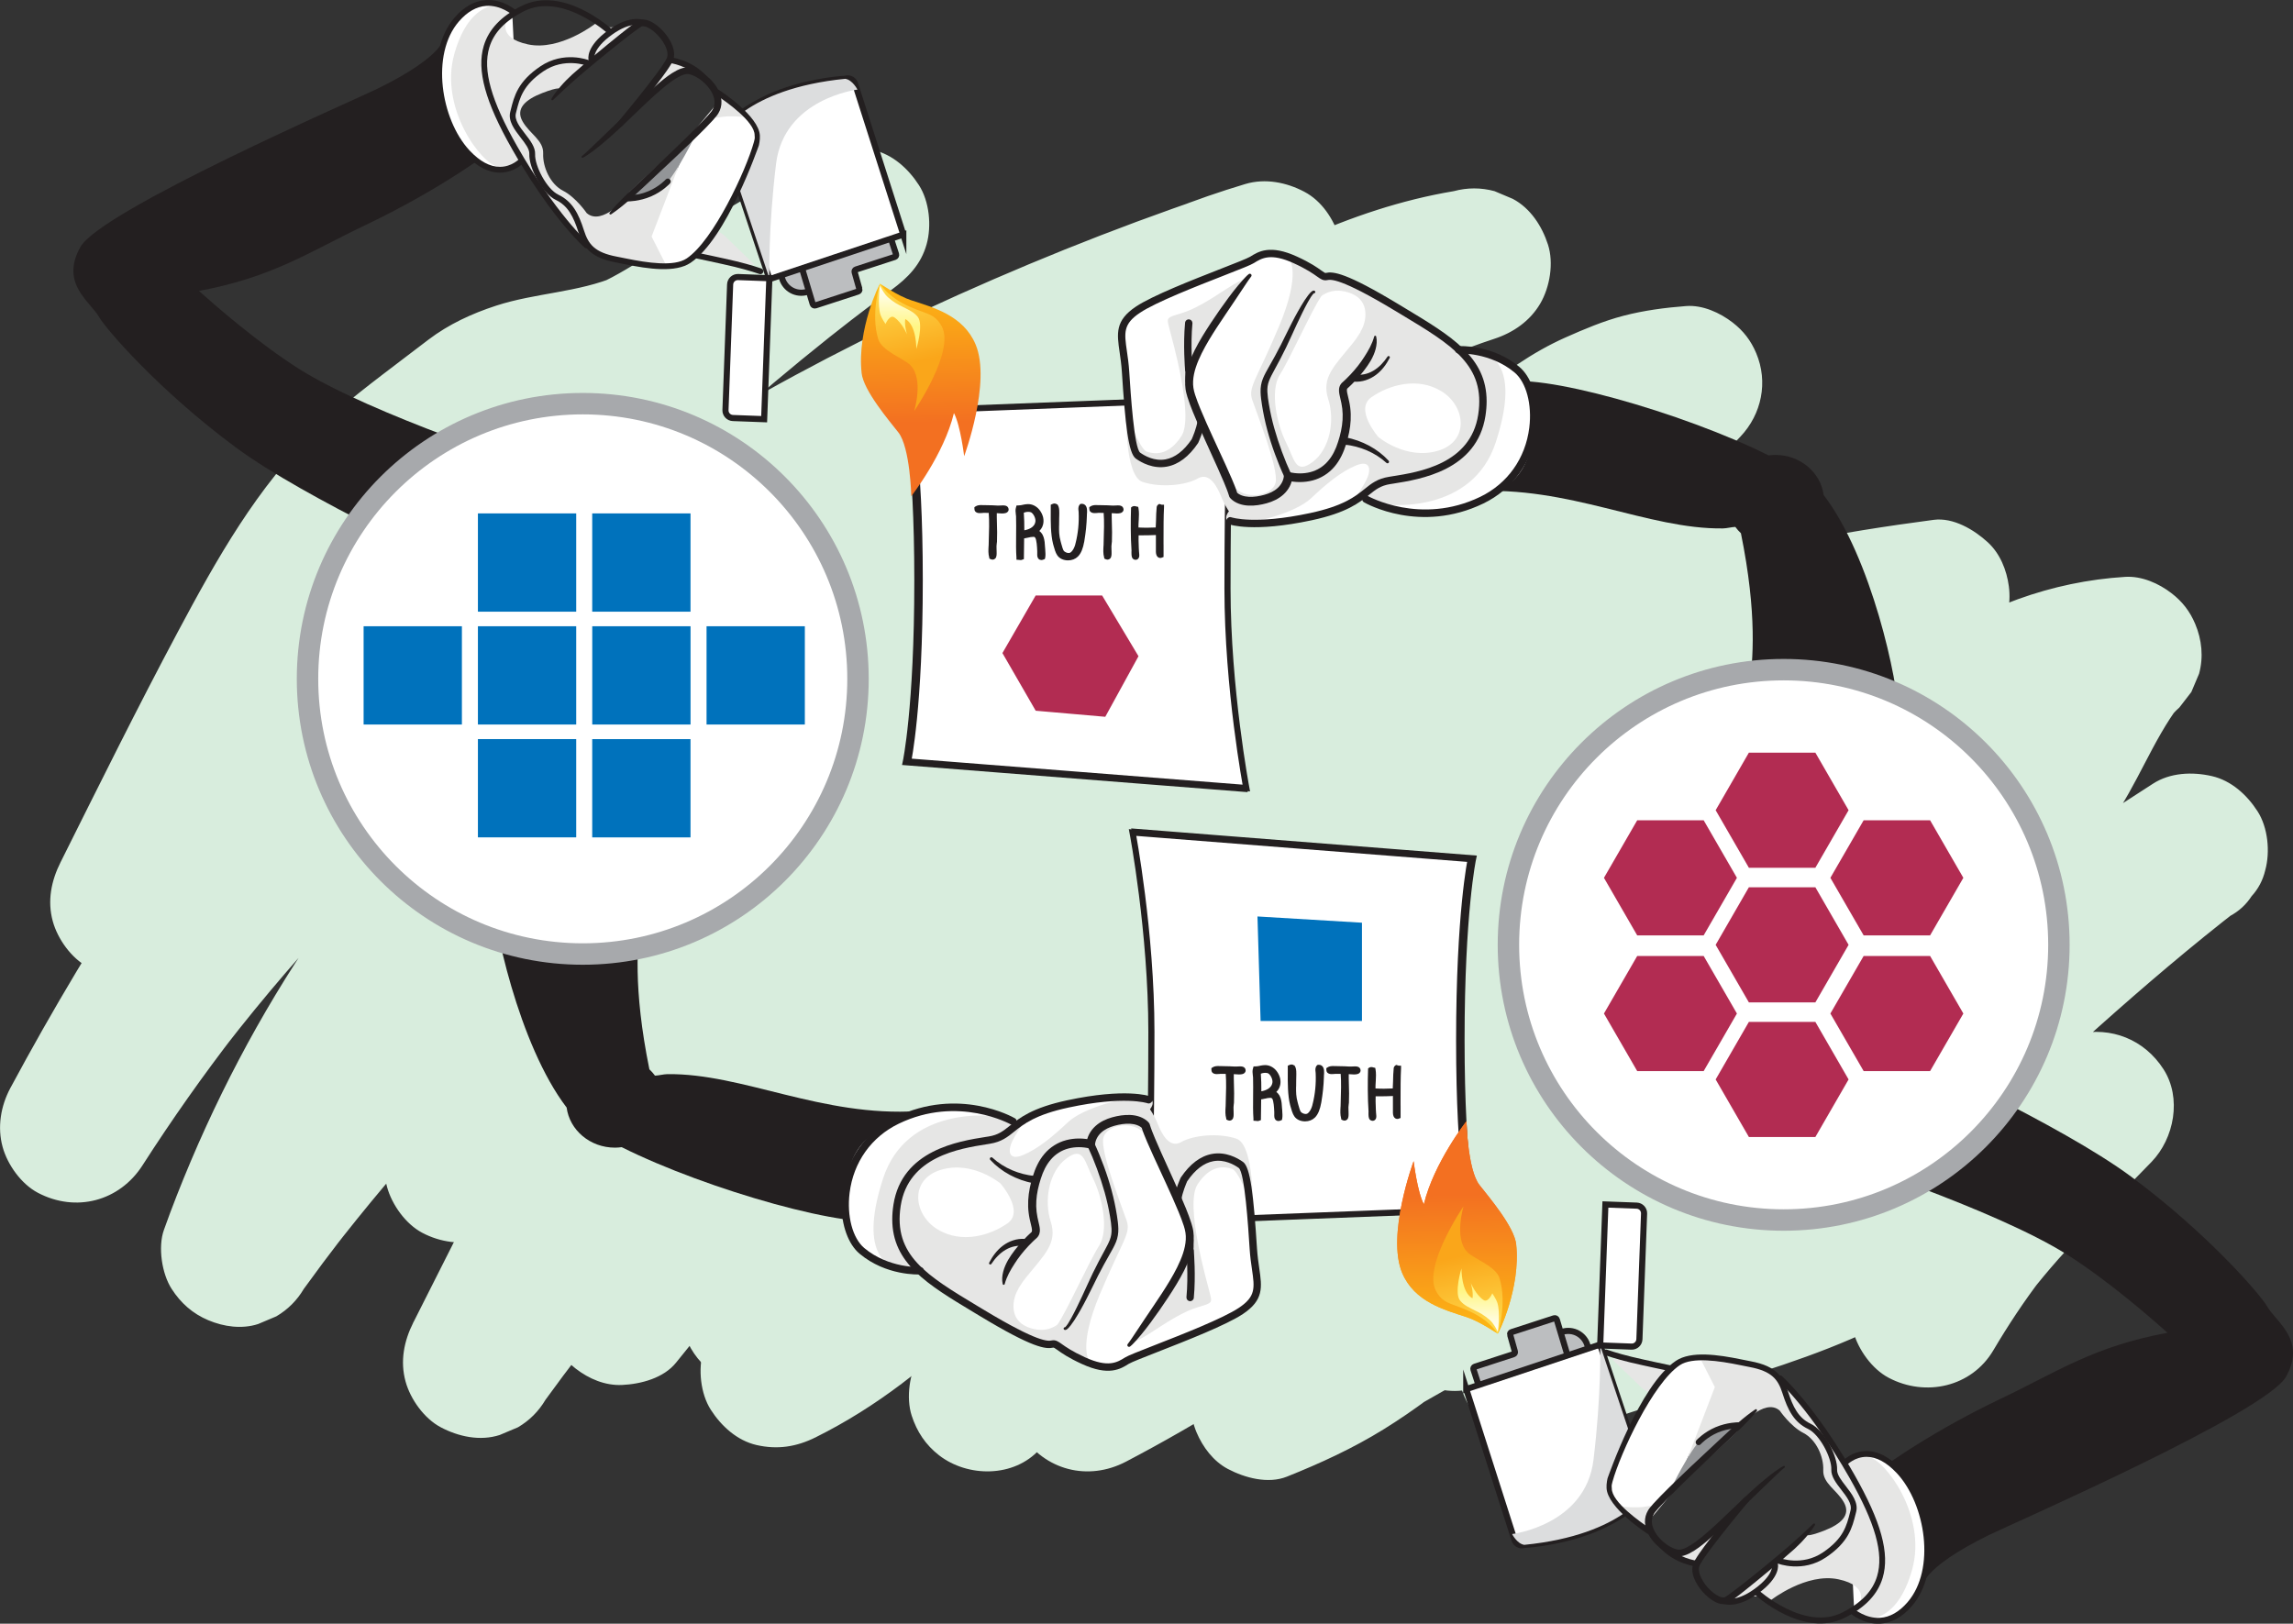 <?xml version="1.0" encoding="UTF-8"?><svg xmlns="http://www.w3.org/2000/svg" xmlns:xlink="http://www.w3.org/1999/xlink" viewBox="0 0 748.86 530.39"><rect x="0" y="0" width="748.86" height="530.39" fill="#333333" stroke="none"/><defs><style>.h{fill:url(#g);}.i{fill:url(#f);}.j{fill:url(#d);}.k{fill:url(#e);}.l{fill:url(#c);}.m{fill:url(#b);}.n{fill:#0072bc;}.o,.p{fill:#e6e6e5;}.q,.r,.s{fill:#fff;}.t{fill:#939598;}.u{fill:#d8eddd;}.v,.w{fill:#231f20;}.r,.x{stroke-width:2px;}.r,.x,.w{stroke:#231f20;}.r,.x,.w,.y,.s{stroke-miterlimit:10;}.x{fill:#bcbec0;}.z{fill:#dcddde;}.z,.p{mix-blend-mode:multiply;}.w{stroke-width:.5px;}.y{fill:#b22c52;stroke:#fff;}.s{stroke:#a7a9ac;stroke-width:7px;}.aa{isolation:isolate;}</style><linearGradient id="b" x1="480.35" y1="436.18" x2="480.35" y2="361.5" gradientTransform="translate(79.74 7.4) rotate(-1.13) scale(.81 1)" gradientUnits="userSpaceOnUse"><stop offset="0" stop-color="#fdb913"/><stop offset=".61" stop-color="#f37021"/></linearGradient><linearGradient id="c" x1="465.47" y1="423.23" x2="465.47" y2="389.44" gradientTransform="translate(-12.7 -43.49) rotate(-12.9) scale(.81 1.37)" gradientUnits="userSpaceOnUse"><stop offset="0" stop-color="#ffdf4f"/><stop offset=".61" stop-color="#faa61a"/></linearGradient><linearGradient id="d" x1="482.79" y1="435.04" x2="482.79" y2="412.83" gradientUnits="userSpaceOnUse"><stop offset="0" stop-color="#fff"/><stop offset=".61" stop-color="#fff685"/></linearGradient><linearGradient id="e" x1="379.43" y1="369.79" x2="379.43" y2="295.1" gradientTransform="translate(613.97 456.14) rotate(178.87) scale(.81 1)" xlink:href="#b"/><linearGradient id="f" x1="383.45" y1="363.57" x2="383.45" y2="329.78" gradientTransform="translate(706.42 507.04) rotate(167.1) scale(.81 1.37)" xlink:href="#c"/><linearGradient id="g" x1="399.95" y1="370.27" x2="399.95" y2="348.05" gradientTransform="translate(693.72 463.54) rotate(-180)" xlink:href="#d"/></defs><g class="aa"><g id="a"><path class="u" d="m62.98,306.89c11.04-22.1,22.04-44.23,33.48-66.13,7.15-13.68,14.41-27.35,22.65-40.41,3.25-5.15,6.67-10.19,10.38-15.01l-3.91,5.06c6.99-9.05,15.12-16.95,23.96-24.17,2.79-2.28,5.62-4.5,8.47-6.7l-5.06,3.91c7.64-5.9,15.21-12.56,24.14-16.37l-5.97,2.52c8.88-3.6,18.35-4.68,27.67-6.51,11.89-2.34,22.69-7.16,33.09-13.31,19.77-11.71,39.54-23.42,59.31-35.12-8.41-14.39-16.82-28.78-25.24-43.17-42.32,31.12-81.96,65.7-118.11,103.83-36.67,38.67-69.96,80.72-99.49,125.06-16.17,24.28-31.17,49.34-44.97,75.05-3.14,5.85-4.31,12.78-2.52,19.26,1.6,5.8,6.08,12.08,11.49,14.94,12.4,6.55,26.66,2.8,34.2-8.97,9.55-14.88,19.74-29.34,30.55-43.33l-3.91,5.06c26.08-33.68,55.65-64.58,87.93-92.37,9.14-7.87,18.5-15.49,28.03-22.86l-5.06,3.91c40.94-31.59,85.3-58.62,131.82-81.18,13.02-6.32,26.21-12.28,39.54-17.91l-5.97,2.52c23.11-9.74,46.65-18.46,70.51-26.17,6.16-1.99,11.62-5.82,14.94-11.49,3.14-5.36,4.46-13.26,2.52-19.26s-5.71-11.89-11.49-14.94-12.73-4.47-19.26-2.52c-32.99,9.86-64.16,25.56-92.95,44.29s-56.07,40.52-82.41,62.82c-23.19,19.63-45.67,40.15-66.72,62.09-22.41,23.36-43.2,48.43-61.49,75.16-18.43,26.94-33.52,55.79-45.44,86.17-1.45,3.68-2.83,7.39-4.16,11.12-2,5.6-.67,14.32,2.52,19.26,2.99,4.64,6.84,8.07,11.95,10.23s11,2.97,16.28,1.26l5.97-2.52c3.76-2.22,6.75-5.21,8.97-8.97,4.08-5.65,8.25-11.23,12.5-16.74l-3.91,5.06c23.04-29.8,48.56-57.58,75.52-83.85,27.57-26.87,56.55-52.28,86.16-76.86,17.37-14.42,35-28.52,52.86-42.33l-5.06,3.91c17.54-13.54,35.3-26.79,53.27-39.75,16.85-12.16,33.88-24.15,51.87-34.6,9.99-5.8,20.27-11.1,30.9-15.62l-5.97,2.52c13.12-5.51,26.72-9.76,40.77-12.12l-13.29-48.21c-55.63,18.26-100.93,56.48-143.18,95.7-21.5,19.96-42.98,40.01-63.59,60.88-21.91,22.19-42.23,45.68-60.82,70.73s-36.34,53.73-51,82.63c-2.91,5.74-4.58,12.89-2.52,19.26,1.87,5.79,5.67,12.36,11.49,14.94,2.4,1.06,4.8,2.13,7.21,3.19-2.99-11.4-5.98-22.8-8.97-34.2-9.5,18.82-19,37.65-28.49,56.47-3.04,6.02-4.35,12.61-2.52,19.26,1.6,5.8,6.08,12.08,11.49,14.94,5.8,3.07,12.83,4.6,19.26,2.52,1.99-.84,3.98-1.68,5.97-2.52,3.76-2.22,6.75-5.21,8.97-8.97,3.84-5.3,7.76-10.55,11.75-15.73l-3.91,5.06c22.9-29.62,48.36-57.15,75.33-83.09s55.02-49.99,83.78-73.53c16.12-13.2,32.33-26.32,48.81-39.07l-5.06,3.91c24.81-19.15,50.75-37.38,79.72-49.7l-5.97,2.52c8.55-3.59,17.31-6.67,26.29-8.99,4.18-1.08,8.41-1.95,12.64-2.78,6.46-1.27,12.28-3.24,18.26-6.14,10.39-5.02,18.22-15.02,26.02-23.25s15.05-15.88,22.57-23.82c6.99-7.37,9.14-17.9,5.17-27.31-1.73-4.11-4.17-7.27-7.7-10-4.12-3.18-9.78-5.77-15.15-5.37-6.85.52-13.78,1.43-20.43,3.16s-12.87,4.38-19.08,7.14c-10.87,4.83-20.4,11.8-29.66,19.18-17.93,14.27-32.39,32.34-46.07,50.56-29.5,39.3-55.2,81.28-82.04,122.4-14.37,22.02-28.92,44-44.98,64.83l3.91-5.06c-14.39,18.6-30.19,36.29-48.81,50.77l5.06-3.91c-8.6,6.63-17.73,12.49-27.46,17.33,8.41,14.39,16.82,28.78,25.24,43.17,42.56-29.7,84.88-59.74,126.8-90.33,43.45-31.7,86.44-64.03,128.93-97.01,23.25-18.05,46.32-36.33,69.19-54.85-11.79-11.79-23.57-23.57-35.36-35.36-37.94,36.32-68.05,79.93-98.84,122.21-8.38,11.5-16.83,22.96-25.52,34.23l3.91-5.06c-17.5,22.62-36.07,44.57-57.26,63.85-5.93,5.4-12.06,10.56-18.4,15.47l5.06-3.91c-7.19,5.54-14.64,10.73-22.37,15.5-5.43,3.35-9.78,8.73-11.49,14.94s-.9,13.95,2.52,19.26c7.62,11.81,21.79,15.47,34.2,8.97,47.86-25.08,91.99-57.67,130.69-95.34,9.7-9.44,19.21-19.11,29.88-27.47l-5.06,3.91c6.67-5.15,13.75-9.71,21.5-13.05l-5.97,2.52c2.91-1.22,5.88-2.25,8.92-3.09-8.11-13.93-16.22-27.86-24.32-41.78-21.51,27.81-40.95,56.94-57.49,88-4.48,8.41-8.75,16.93-12.82,25.54-2.93,6.19-4.4,12.45-2.52,19.26,1.6,5.8,6.08,12.08,11.49,14.94,5.8,3.07,12.83,4.6,19.26,2.52,5.89-1.91,12.19-5.68,14.94-11.49,18.05-38.11,40.05-74.29,65.8-107.7l-3.91,5.06.6-.78,3.91-5.06c1.83-2.87,2.82-5.97,2.97-9.29.72-5.33.04-11.28-2.97-15.94-6.02-9.34-17.21-14.53-28.23-11.49-20.45,5.64-37.62,18.34-53.06,32.45-13.6,12.43-26.35,25.73-40.23,37.87-8.24,7.21-16.71,14.16-25.37,20.87l5.06-3.91c-24.6,18.99-50.78,35.86-78.31,50.28,8.41,14.39,16.82,28.78,25.24,43.17,29.04-17.92,54.48-41.23,76.94-66.8,23.12-26.32,43.69-54.8,64.24-83.14,11.11-15.32,22.23-30.63,33.79-45.61l-3.91,5.06c16.21-20.96,33.32-41.28,52.48-59.63,4.57-4.37,7.32-11.41,7.32-17.68s-2.72-13.46-7.32-17.68-11.02-7.62-17.68-7.32l-6.65.89c-4.24,1.19-7.91,3.33-11.03,6.43-25.62,20.76-51.5,41.2-77.59,61.36l5.06-3.91c-30.94,23.9-62.18,47.42-93.66,70.61-31.28,23.05-62.8,45.78-94.49,68.26-17.99,12.76-36.03,25.44-54.11,38.06-5.43,3.79-9.68,8.38-11.49,14.94-1.65,5.98-.9,13.95,2.52,19.26s8.57,10.04,14.94,11.49c6.81,1.55,12.99.6,19.26-2.52,39.89-19.81,69.52-54.97,95.17-90.37,27.02-37.29,50.97-76.71,76.26-115.16,14.15-21.53,28.61-42.94,44.32-63.36l-3.91,5.06c11.92-15.42,24.91-30.23,40.35-42.23l-5.06,3.91c7.56-5.8,15.65-10.83,24.41-14.59l-5.97,2.52c6.57-2.75,13.39-4.71,20.45-5.72l-6.65.89c1.64-.22,3.29-.39,4.94-.51-5.89-14.23-11.79-28.45-17.68-42.68-6.52,6.88-13.04,13.76-19.56,20.65s-12.12,13.85-19.16,19.51l5.06-3.91c-2.03,1.53-4.15,2.76-6.49,3.75l5.97-2.52c-6.72,2.63-14.03,3.38-21.01,5.09s-13.98,3.9-20.77,6.46c-15.18,5.71-29.85,12.69-43.82,20.92-26.93,15.87-51.49,35.52-75.85,55.01-46.44,37.16-92.28,75.34-133.74,118.09-24.8,25.57-47.8,52.82-68.69,81.69,14.39,8.41,28.78,16.82,43.17,25.24,9.5-18.82,19-37.65,28.49-56.47,2.9-5.75,4.59-12.88,2.52-19.26-1.87-5.79-5.67-12.36-11.49-14.94-2.4-1.06-4.8-2.13-7.21-3.19,2.99,11.4,5.98,22.8,8.97,34.2,16.3-32.13,35.53-62.73,57.53-91.25l-3.91,5.06c18.93-24.46,40.02-47.06,62.08-68.7s43.08-41.45,65.24-61.47c11.98-10.82,24.21-21.35,36.97-31.25l-5.06,3.91c20.27-15.66,41.91-29.67,65.55-39.69l-5.97,2.52c5.35-2.24,10.77-4.27,16.28-6.08,6.16-2.02,11.61-5.8,14.94-11.49,3.14-5.36,4.46-13.26,2.52-19.26s-5.71-11.89-11.49-14.94l-5.97-2.52c-4.43-1.19-8.86-1.19-13.29,0-34.08,5.71-65.91,22.12-94.65,40.73-29.39,19.03-57.47,40.3-85.21,61.64-29.87,22.98-59.21,46.63-87.73,71.27-25.44,21.98-50.29,44.66-73.88,68.62-24.96,25.37-48.22,52.24-69.62,80.68-2.59,3.45-5.15,6.92-7.68,10.42,15.23,6.42,30.46,12.84,45.69,19.26,2.35-6.58,4.88-13.1,7.58-19.54l-2.52,5.97c14.32-33.87,33.59-65.37,56.01-94.46l-3.91,5.06c31.71-40.97,69.28-76.99,108.78-110.35,11.86-10.02,23.89-19.85,36.18-29.35l-5.06,3.91c30.34-23.41,62.53-44.87,97.9-59.93l-5.97,2.52c9.56-4.03,19.3-7.58,29.24-10.55l-13.29-48.21c-31.86,10.3-63.09,22.46-93.64,36.16-28.96,12.99-57.19,27.64-84.4,44-29.08,17.48-56.81,37.02-83.33,58.18-25.12,20.04-48.83,41.85-70.74,65.35-23.56,25.27-45.16,52.52-64.39,81.22-2.31,3.45-4.58,6.92-6.82,10.41l43.17,25.24c18.62-34.68,39.42-68.17,62.33-100.19,6.44-9,13.06-17.89,19.82-26.65l-3.91,5.06c35.36-45.72,75.07-88.08,118.72-125.97,12.03-10.44,24.35-20.53,36.96-30.28l-5.06,3.91c5.22-4.02,10.48-7.99,15.78-11.89s9.64-8.22,11.49-14.94c1.65-5.98.9-13.95-2.52-19.26s-8.57-10.04-14.94-11.49-13.37-.97-19.26,2.52c-11.83,7.01-23.66,14.01-35.49,21.02-5.76,3.41-11.52,6.82-17.28,10.23s-11.59,7.29-17.82,10.03l5.97-2.52c-12.58,5.3-26.39,5.39-39.27,9.58-7.92,2.58-15.48,6.07-22.11,11.11-2.57,1.95-5.14,3.9-7.7,5.86-9.84,7.51-19.87,14.94-28.82,23.52-19.33,18.53-32.72,42.46-45.21,65.87-13.29,24.91-25.81,50.23-38.42,75.48-3.02,6.04-4.36,12.59-2.52,19.26,1.6,5.8,6.08,12.08,11.49,14.94,5.8,3.07,12.83,4.6,19.26,2.52,5.97-1.93,12.04-5.69,14.94-11.49h0Z"/><path class="u" d="m172.09,393.72c2.65-4.48,5.66-8.72,8.84-12.84l-3.91,5.06c10.19-13.12,21.89-25.06,33.87-36.53,13.95-13.36,28.53-26.08,43.41-38.38,8.56-7.07,17.24-14,26.03-20.8l-5.06,3.91c15.74-12.16,31.79-23.98,48.47-34.84,23.8-15.5,49.63-27.36,75.22-39.53,16.91-8.04,33.81-16.07,50.72-24.11-8.41-14.39-16.82-28.78-25.24-43.17-40.84,24.14-77.36,55.58-110.05,89.81-33.1,34.66-62.74,72.57-90.72,111.44-14.44,20.07-28.39,40.49-42.13,61.05-3.33,4.99-4.35,13.61-2.52,19.26,1.71,5.27,4.56,9.58,8.96,12.99s9.67,5.61,15.15,5.37c6.19-.28,13.63-2.25,17.68-7.32,29.36-36.77,62.28-70.69,97.92-101.4,10.41-8.97,21.05-17.66,31.92-26.07l-5.06,3.91c36.93-28.52,76.43-53.78,118.21-74.59,11.83-5.89,23.84-11.41,36.02-16.56l-5.97,2.52c25.06-10.54,50.81-19.41,77.13-26.26,6.03-1.57,11.81-6.14,14.94-11.49s4.46-13.26,2.52-19.26c-4.28-13.24-17.12-20.73-30.75-17.46-56.85,13.65-108.28,43.27-156.38,75.61-45.31,30.46-89.86,64.06-125.69,105.57-19.87,23.02-37.5,48.2-49.89,76.06-2.7,6.06-4.68,12.58-2.52,19.26,1.71,5.27,4.56,9.58,8.96,12.99,9.37,7.24,24.46,7.35,32.83-1.95,26.41-29.34,56.18-55.42,87.37-79.56l-5.06,3.91c50.28-38.83,103.79-73.64,158.38-106.07,15.13-8.99,30.19-18.12,46.42-25.02l-5.97,2.52c28.67-12.05,59.28-18.37,89.98-22.54l-6.65.89c.68-.09,1.35-.18,2.03-.27l-6.65-49.11c-46.5,12.21-91.56,31.53-131.39,58.57-10.03,6.81-19.64,14.18-29.29,21.51-11.7,8.89-23.37,17.84-34.81,27.05-19.77,15.91-38.73,32.79-56.02,51.38-19.68,21.16-37.53,44.25-52.98,68.68-4.25,6.72-4.25,15.15-1.26,22.25,3.15,7.47,8.65,11.79,16.2,14.47,2.27.81,4.54,1.61,6.8,2.42-4.98-12.24-9.96-24.48-14.94-36.72-8.97,14.27-17.94,28.54-26.91,42.81-3.24,5.16-4.4,13.44-2.52,19.26,1.71,5.27,4.56,9.58,8.96,12.99,9.37,7.24,24.45,7.34,32.83-1.95,24.94-27.66,52.99-52.31,82.44-75.07l-5.06,3.91c22.8-17.57,46.42-34.04,70.39-49.96,23.3-15.48,46.73-30.97,70.9-45.06,13.61-7.93,27.58-15.26,42.1-21.41l-5.97,2.52c10.93-4.59,22.14-8.5,33.64-11.4,5.66-1.42,11.37-2.6,17.13-3.52,8.2-1.31,15.15-3.1,22.78-6.73l-5.97,2.52c.12-.06.24-.09.37-.1l-6.65.89h.18c-2.22-.28-4.43-.58-6.65-.88l.18.05-5.97-2.52c.13.05.24.13.34.22l-5.06-3.91c.12.11.23.23.33.36l-3.91-5.06c.32.44.56.91.78,1.41l-2.52-5.97c2.67,6.37,3.13,13.21,6.72,19.31,7.23,12.28,23.14,17.11,35.66,9.68,5.76-3.42,9.79-8.96,13.62-14.27,8.67-12.04,13.6-26.43,22.55-38.28l-3.91,5.06c1.15-1.48,2.36-2.89,3.78-4.12l3.91-5.06,2.52-5.97c1.5-5.45.91-11.14-1.26-16.28-1.73-4.11-4.17-7.27-7.7-10-4.16-3.22-9.73-5.7-15.15-5.37-24.07,1.48-46.91,9.94-66.61,23.8-18.53,13.04-34.36,28.8-49.39,45.64-31.51,35.29-59.56,73.46-90.4,109.31-15.18,17.65-31.18,34.73-49.62,49.03l5.06-3.91c-11.9,9.15-24.72,17-38.53,22.92l5.97-2.52c-1.18.5-2.36.98-3.54,1.45,6.42,15.23,12.84,30.46,19.26,45.69,39.96-22.38,79.75-45.06,119.27-68.2,39.57-23.17,78.87-46.81,117.78-71.06,21.8-13.59,43.47-27.37,65.01-41.37-8.41-14.39-16.82-28.78-25.24-43.17-21.35,16.4-41.79,33.81-61.76,51.86-18.16,16.4-36.04,33.11-54.52,49.15-10.38,9.01-20.95,17.8-31.82,26.21l5.06-3.91c-22.45,17.31-46.23,32.84-71.66,45.42-5.16,2.55-10.22,9.39-11.49,14.94s-.98,10.97,1.26,16.28c2.03,4.8,5.49,9.45,10.23,11.95,5.51,2.91,13.22,5.04,19.26,2.52,38.68-16.14,81.36-22.2,117.88-43.61,11.15-6.54,20.98-14.97,31.18-22.85l-5.06,3.91c9.94-7.65,20.23-14.91,31.8-19.9l-5.97,2.52c4.59-1.92,9.29-3.46,14.14-4.54-8.11-13.93-16.22-27.86-24.32-41.78-10.26,10.62-20.9,20.93-30.67,32.01-10.82,12.27-20.48,25.55-28.8,39.63-3.29,5.57-4.23,13.04-2.52,19.26,1.6,5.8,6.08,12.08,11.49,14.94,12.03,6.36,27.1,3.06,34.2-8.97,4.8-8.12,9.98-15.98,15.71-23.47l-3.91,5.06c11.99-15.51,26.26-29.05,39.85-43.12,7.44-7.7,9.95-20.93,3.91-30.3-6.23-9.67-16.99-13.99-28.23-11.49-26.97,6-47.99,23.92-69.2,40.44l5.06-3.91c-10.33,7.97-21.8,14.15-33.79,19.25l5.97-2.52c-29.92,12.58-62.06,18.72-92.01,31.22l19.26,45.69c33.83-16.75,64.54-38.79,93.55-62.81,26.88-22.26,52.09-46.4,78.13-69.62,15.12-13.49,30.53-26.65,46.56-39.04l-5.06,3.91c.51-.39,1.01-.78,1.52-1.17,2.91-1.57,5.25-3.72,7.01-6.44,2.21-2.41,3.7-5.25,4.47-8.5,1.65-5.98.9-13.95-2.52-19.26-3.44-5.34-8.57-10.04-14.94-11.49s-13.61-1.16-19.26,2.52c-38.21,24.85-76.87,49-115.86,72.61-39.28,23.78-78.9,47-118.74,69.83-22.42,12.85-44.92,25.57-67.47,38.2-10.88,6.09-14.94,20.05-10.23,31.22,2.03,4.8,5.49,9.45,10.23,11.95,5.57,2.94,13.14,4.96,19.26,2.52,10.96-4.38,21.6-9.27,31.64-15.49s19.1-13.14,27.97-20.54c14.62-12.18,27.71-26.08,40.19-40.42,29.11-33.46,55.55-69.13,84.54-102.69,14.6-16.9,29.63-33.73,47.34-47.47l-5.06,3.91c9.01-6.92,18.66-12.94,29.13-17.4l-5.97,2.52c7.78-3.23,15.86-5.52,24.21-6.66l-6.65.89c2.14-.27,4.28-.47,6.43-.6-5.89-14.23-11.79-28.45-17.68-42.68-4.12,3.59-7.35,8.38-10.31,12.93-2.52,3.87-4.74,7.92-6.94,11.98-4.34,8.02-8.35,16.43-13.86,23.73l3.91-5.06c-1.15,1.48-2.36,2.89-3.78,4.12l5.06-3.91c-.09.08-.19.14-.31.17l5.97-2.52-.15.02,6.65-.89-.15-.02,6.65.89-.15-.06,5.97,2.52-.14-.1,5.06,3.91c-.11-.09-.2-.19-.28-.3l3.91,5.06c-.28-.41-.49-.84-.68-1.29l2.52,5.97c-1.45-3.67-2.01-7.64-3.35-11.35-1.97-5.44-3.8-9.81-7.99-13.93-4.97-4.89-11.28-7.26-18.19-7.59-5.81-.28-9.8,2.09-14.94,4.31l5.97-2.52c-6.23,2.43-12.96,2.97-19.49,4.16s-12.35,2.58-18.42,4.29c-14.1,3.98-27.75,9.49-41.07,15.55-23.27,10.58-45.07,24.04-66.56,37.79-45.94,29.4-91.37,59.77-133.58,94.42-22.54,18.5-44,38.36-63.54,60.03l39.26,30.3c8.97-14.27,17.94-28.54,26.91-42.81,4.23-6.73,4.26-15.14,1.26-22.25-3.15-7.47-8.65-11.79-16.2-14.47-2.27-.81-4.54-1.61-6.8-2.42,4.98,12.24,9.96,24.48,14.94,36.72,7.13-11.28,14.78-22.21,22.92-32.78l-3.91,5.06c21.86-28.27,47.15-53.39,74.69-76.11,8.16-6.73,16.46-13.28,24.83-19.75l-5.06,3.91c13.83-10.67,27.63-21.48,42.1-31.28,13.37-9.05,27.3-17.25,41.7-24.54,8.22-4.16,16.59-8.02,25.08-11.6l-5.97,2.52c18.92-7.94,38.41-14.42,58.25-19.63,12.06-3.17,19.53-15.39,17.91-27.43-.7-5.25-2.86-10.67-6.88-14.35-4.51-4.14-11.3-8.17-17.68-7.32-30.71,4.08-61.35,9.35-90.43,20.4-30.15,11.46-57.44,28.65-84.82,45.45-53.42,32.79-105.69,67.96-154.46,107.39-25.64,20.73-50.07,43-72.14,67.53,13.09,10.1,26.18,20.2,39.26,30.3,8.94-20.11,20.56-38.86,33.96-56.29l-3.91,5.06c24.19-31.28,53.69-58.03,84.9-82.15l-5.06,3.91c17.42-13.43,35.44-26.07,53.76-38.23s38.59-24.84,58.85-35.61c11.44-6.09,23.11-11.71,35.05-16.75l-5.97,2.52c16.39-6.87,33.23-12.57,50.51-16.72l-13.29-48.21c-58.51,15.22-114.68,40.19-166.41,71.33s-99.58,68.49-142.69,110.45c-22.45,21.85-43.58,45.06-63.13,69.54l39.26,30.3c17.01-25.45,34.35-50.7,52.54-75.33,5.35-7.25,10.78-14.44,16.28-21.57l-3.91,5.06c28.37-36.69,58.96-71.91,93.44-103.01,9.57-8.63,19.43-16.92,29.62-24.8l-5.06,3.91c13.44-10.36,27.43-19.98,42.05-28.62,5.43-3.21,9.81-8.85,11.49-14.94,1.65-5.98.9-13.95-2.52-19.26-3.44-5.34-8.57-10.04-14.94-11.49l-6.65-.89c-4.51.01-8.72,1.15-12.62,3.41-29.59,14.07-59.46,27.67-88.7,42.45-19.79,10-38.45,21.53-56.51,34.36-37.89,26.9-74.63,56.32-107.89,88.82-7.99,7.81-15.78,15.86-23.04,24.35-7,8.18-13.89,16.73-19.38,26.02-3.29,5.57-4.24,13.04-2.52,19.26,1.6,5.8,6.08,12.08,11.49,14.94,12.03,6.36,27.1,3.06,34.2-8.97h0Z"/><path class="v" d="m595.59,161.73c-.97-7.4-7.66-13.13-15.79-13.13-.75,0-1.48.07-2.2.16-27.78-13.92-76.11-27.69-87.21-23.53l-9.54,35.31c31.46-2.02,57.27,12.41,81.87,12.07,1.23-.02,2.83-.46,4.01-.49.55.74,1.16,1.44,1.83,2.07,10.81,53.25-5.96,60.21,7.24,66.04,13.3,5.88,44.72,9.79,44.36-5.82-.28-12.08-8.96-52.27-24.57-72.7Z"/><path class="v" d="m185.05,361.76c.97,7.4,7.66,13.13,15.79,13.13.75,0,1.48-.07,2.2-.16,27.78,13.92,76.11,27.69,87.21,23.53l9.54-35.31c-31.46,2.02-57.27-12.41-81.87-12.07-1.23.02-2.83.46-4.01.49-.55-.74-1.16-1.44-1.83-2.07-10.81-53.25,5.96-60.21-7.24-66.04-13.3-5.88-44.72-9.79-44.36,5.82.28,12.08,8.96,52.27,24.57,72.7Z"/><path class="v" d="m627.62,518.65l-17.67-35.74c.99-.78,17.54-13.64,43.49-26.02,18.74-8.94,30.24-17.03,54.44-21.53-5.08-4.54-19.33-17.02-32.73-25.49-23.93-15.11-77.63-32.28-78.15-32.6l22.97-34.21c2.15,1.28,52.95,24.19,76,41.28,25.19,18.68,42.42,38.79,44.47,42.43,2.88,5.11,12.86,10.91,6.16,22.92-6.59,11.8-89.77,48.18-96.98,51.71-22.8,11.18-21.76,17.08-21.98,17.26Z"/><path class="q" d="m604.24,476.66s5.08-4.05,9.44-.78c4.36,3.27,9.99,7.08,11.62,11.99s5.99,20.52,3.09,26.88c-2.91,6.36-6.72,15.62-15.44,14.71-8.72-.91-7.43-3.91-7.43-3.91l-2.31-47.04,1.02-1.84Z"/><path class="o" d="m578.45,522.63s11.5-8.97,21.95-6.74c10.45,2.23,6.78,8.17,6.78,8.17,0,0-1.88,3.59.06,4.36,1.94.77,12.2,2.25,17.22-15.63,5.02-17.88-9.04-36.08-14.22-36.88-5.19-.8-6,.77-6,.77,0,0-2.08,2.26-5.51-3.88-3.43-6.14-14.28-23.81-22.49-26.01-8.21-2.2-24.85-3.38-24.85-3.38,0,0-1.54,1.06-4.47,2.55-2.93,1.48-15.06-1.76-15.06-1.76l-5.47-.31,8.99,8.69s3.81,4.4,5.43.8c1.63-3.59,8.24-8.75,12.24-7.09,4,1.66,3.52,8.38,1.24,17.69-2.29,9.31-3.32,13.29-3.32,13.29,0,0,5.82-8.39,9.64-10.16,3.82-1.77,7.24-.74,7.24-.74,0,0,8.33-10,13.38-5.59,0,0,3.5,5.14,7.72,7.3,4.21,2.16,6.68,7.79,6.5,12.15-.18,4.36,4.41,6.4,6.74,10.53,2.33,4.13-.88,7.09-6.53,9.27-5.65,2.18-5.71,1.31-5.71,1.31l-25.97,21.27s1.62-.24,5.15-.7c3.53-.46,5.29-.73,6.75-.07,1.45.66,2.56.79,2.56.79Z"/><path class="v" d="m546.15,446.3c.2.22.3.52.23.84-.11.51-.61.84-1.12.73-.08-.02-8.24-1.72-12.87-2.83-4.66-1.12-8.08-2.32-8.22-2.37-.49-.18-.75-.72-.58-1.21.17-.49.71-.75,1.21-.58.03.01,3.48,1.22,8.04,2.32,4.59,1.11,12.73,2.8,12.81,2.82.2.04.37.14.5.29Z"/><path class="r" d="m400.95,130.41s-.84,29.34-.84,62.09,6.15,65.16,6.15,65.16l-110.45-8.68s3.79-17.59,3.79-59.29-3.79-55.23-3.79-55.23l105.13-4.06Z"/><path class="r" d="m401.72,130.16s-.84,29.34-.84,62.09,6.15,65.16,6.15,65.16l-110.45-8.68s3.79-17.59,3.79-59.29-3.79-55.23-3.79-55.23l105.13-4.06Z"/><path class="q" d="m445.01,162.42s22.07,12.73,44.77-2.57c13.36-6.01,11.02-26.21,11.02-26.21,0,0-1.53-12.84-9.18-15.69s-15.33-4.9-15.33-4.9l-14.86-9.68-21.46-11.68s-4.43-2.55-7.01-2.55c-2.58,0-11.89-4.51-11.89-4.51,0,0-8.96-3.92-12.86-.75s-35.46,16.7-35.46,16.7c0,0-6.51,3.01-6.34,7.68s3.41,36.73,3.41,36.73c0,0,2.38,7.6,9.45,6.34,7.07-1.26,14.22-13.53,14.22-13.53l8.47,20.87-.37,11.16s17.69,6.34,43.43-7.42Z"/><circle class="s" cx="582.52" cy="308.64" r="89.89"/><path class="p" d="m417.7,106.63c-7.33,17.49-10.15,19.75-8.74,23.98,1.41,4.23,8.74,22.57,7.62,27.08-1.13,4.51-10.44,5.92-13.82.85-3.38-5.08-12.98-26.8-12.98-26.8,0,0-2.54-8.74,2.54-18.33,5.08-9.59,14.95-22.28,14.95-22.28,0,0-.85-.57-6.49,3.1-5.64,3.67-10.44,6.77-15.23,8.18-4.8,1.41-4.51,1.41-3.67,4.8.85,3.39,8.18,28.77,3.95,35.26-4.23,6.49-8.74,5.92-11.28,5.08-2.54-.85-6.77-13.26-6.77-13.26,0,0-.56,21.16,5.36,23.13,5.92,1.97,14.1,1.13,18.05-1.13,3.95-2.26,6.49,3.1,7.62,5.92,1.13,2.82,2.54,4.8,2.54,4.8,0,0-3.1,3.67,2.26,3.95,5.36.28,19.46-3.38,24.54-8.18,5.08-4.8,9.87-8.74,14.67-10.72,4.79-1.98,5.08,1.41,3.38,4.8-1.69,3.38-5.36,8.18-5.36,8.18,0,0,2.54-2.26,7.61-.85,5.08,1.41,32.44,3.67,40.06-19.75,7.62-23.41-.56-28.21-4.51-29.34-3.95-1.13-4.51,1.98-14.67-6.21-7.7-6.2-15.55-9.8-18.9-11.19-2.81-2.15-8.91-4.58-12.19-5.8.74-.17,1.36-.22,1.76-.22,1.41,0-8.46-1.69-9.59-2.54-1.13-.85-9.31-4.51-9.31-4.51,0,0,3.95,4.51-3.39,22Zm53.03,21.16c7.9,4.8,9.31,16.36-1.13,19.46-10.44,3.1-19.46-4.51-19.46-4.51,0,0-7.9-9.03-2.26-12.98,5.64-3.95,14.95-6.77,22.85-1.97Zm-29.34-31.88c6.2,2.54,4.8,9.31,3.1,12.13-.14.23-.2.39-.2.49-.75,1.24-1.61,2.5-2.62,3.74-5.92,7.33-10.15,11-7.9,18.05,2.26,7.05.57,16.36-5.08,20.59-5.64,4.23-5.92-.85-8.74-6.49-2.82-5.64-5.36-16.64-1.97-22,3.39-5.36,10.44-21.16,13.54-25.67.41-.6.84-1.13,1.28-1.6l-1.28,1.6s3.67-3.38,9.87-.85Z"/><path class="v" d="m502.08,135.96c0,1.33-.08,2.68-.25,4.04-1.36,10.86-7.69,19.77-17.37,24.46-20.63,9.97-38.26.05-39-.38-.58-.33-.77-1.07-.44-1.64.33-.58,1.07-.77,1.64-.44.17.1,17.3,9.7,36.75.3,8.93-4.32,14.78-12.55,16.03-22.58.95-7.58-.98-14.82-4.78-18.02-7.97-6.69-18.12-6.23-18.22-6.22-.66.04-1.23-.47-1.27-1.14-.05-.63.47-1.23,1.14-1.27.45-.03,11.19-.54,19.9,6.79,3.69,3.1,5.88,9.29,5.88,16.13Z"/><path class="v" d="m485.51,131.06c0,1.5-.12,3.08-.38,4.76-2.75,17.85-21.28,20.77-30.19,22.17l-.91.14c-3.16.51-4.71,1.75-6.86,3.47-3.27,2.63-7.35,5.9-18.78,8.35-19.06,4.08-26.73,1.42-27.04,1.31-.63-.23-.95-.92-.72-1.55.23-.62.92-.95,1.54-.72.12.04,7.54,2.5,25.72-1.4,10.87-2.33,14.7-5.4,17.78-7.87,2.25-1.81,4.2-3.37,7.99-3.97l.92-.15c8.98-1.41,25.7-4.05,28.18-20.15,2.48-16.11-8.5-22.72-25.12-32.72l-2.05-1.23c-17.94-10.83-20.99-10.22-22.14-10-1.3.26-2.1-.32-3.33-1.19-1.24-.88-3.31-2.36-7.56-4.31-7.6-3.48-10.5-1.67-13.06-.07-.99.62-4.05,1.83-9.83,4.09-8.82,3.45-22.16,8.67-27.35,12.13-5.57,3.71-5.17,6.51-4.28,12.63.28,1.91.59,4.07.75,6.58.48,7.46,1.61,24.93,3.56,26.49,1.54,1.1,4.68,2.86,8.28,2.21,3.09-.56,5.97-2.76,8.56-6.56.25-.57,1.61-3.72,1.89-5.99.08-.66.68-1.13,1.35-1.05.66.08,1.13.69,1.05,1.35-.36,2.85-2.06,6.62-2.13,6.77-.03.06-.06.12-.1.18-2.98,4.41-6.41,6.99-10.19,7.67-4.47.8-8.26-1.3-10.11-2.62-2.42-1.73-3.44-10.89-4.56-28.3-.16-2.42-.46-4.53-.73-6.39-.91-6.27-1.51-10.42,5.33-14.98,5.41-3.6,18.35-8.67,27.8-12.37,4.61-1.8,8.58-3.36,9.43-3.89,2.77-1.73,6.56-4.1,15.35-.07,4.46,2.04,6.65,3.6,7.95,4.54,1.03.73,1.22.84,1.45.79,2.47-.5,6.56-.15,23.86,10.3l2.04,1.23c15.23,9.17,26.64,16.04,26.64,30.4Z"/><path class="v" d="m408.53,90.44l-.31.42-.36.49-.7,1.02-1.38,2.07-2.77,4.16c-1.85,2.78-3.76,5.52-5.57,8.31-1.81,2.79-3.55,5.61-5,8.53-1.43,2.91-2.63,5.98-2.79,9.03-.09,1.54.15,2.95.65,4.48.49,1.53,1.09,3.07,1.72,4.6,1.26,3.06,2.64,6.1,4.03,9.14l4.2,9.12c.7,1.53,1.39,3.06,2.05,4.62.66,1.57,1.32,3.1,1.84,4.86l-.2-.43c-.05-.06.04.04.07.07.05.05.11.1.17.15.12.1.26.2.41.3.3.18.63.34.98.47.71.26,1.5.39,2.32.44,1.63.09,3.38-.2,5.05-.66,1.66-.46,3.18-1.17,4.33-2.23.58-.53,1.05-1.14,1.4-1.81.17-.33.32-.68.42-1.04.05-.18.1-.36.13-.53.03-.15.06-.39.06-.44h0c.02-.8.68-1.43,1.48-1.41.12,0,.24.02.35.05.46.13,1.09.24,1.66.31.58.07,1.17.11,1.76.11,1.17,0,2.34-.14,3.45-.43,2.23-.58,4.22-1.83,5.72-3.59,1.53-1.76,2.56-3.92,3.3-6.29.77-2.35,1.31-4.77,1.46-7.19.07-1.21.05-2.42-.09-3.62-.14-1.2-.39-2.38-.7-3.64-.14-.64-.32-1.29-.37-2.13-.02-.42,0-.9.17-1.42.16-.51.48-.99.84-1.33l.74-.67.67-.64c.45-.43.88-.88,1.31-1.33,1.71-1.82,3.27-3.78,4.58-5.86,1.33-2.07,2.52-4.14,3.18-6.57h0c.05-.19.23-.3.41-.25.12.03.21.13.24.25.32,1.35.16,2.78-.18,4.1-.35,1.33-.91,2.57-1.57,3.74-1.36,2.31-3.03,4.38-4.81,6.32-.45.49-.91.96-1.38,1.43l-.72.69-.69.63c-.11.11-.15.19-.18.29-.03.1-.05.27-.04.49.03.45.17,1.05.32,1.66.31,1.24.62,2.57.78,3.92.17,1.35.21,2.72.14,4.08-.14,2.71-.72,5.35-1.52,7.89-.77,2.52-1.94,5.13-3.78,7.28-1.82,2.16-4.37,3.78-7.12,4.49-1.37.36-2.78.53-4.18.53-.7,0-1.4-.04-2.09-.12-.71-.09-1.35-.19-2.13-.4l1.82-1.36c-.01.42-.05.65-.1.95-.05.28-.12.56-.2.83-.16.54-.37,1.05-.62,1.54-.51.98-1.2,1.86-2,2.59-1.6,1.47-3.56,2.35-5.48,2.89-1.91.52-3.89.87-5.98.77-1.04-.05-2.11-.23-3.15-.62-.52-.19-1.03-.44-1.52-.75-.25-.16-.49-.33-.72-.53-.12-.1-.23-.21-.35-.32-.13-.13-.2-.2-.39-.45-.09-.12-.15-.25-.19-.38v-.05c-.43-1.45-1.07-3.01-1.7-4.53-.64-1.53-1.31-3.05-1.99-4.57l-4.14-9.14c-1.38-3.06-2.74-6.13-4.01-9.26-.63-1.57-1.24-3.15-1.76-4.82-.13-.42-.25-.84-.36-1.28-.06-.24-.11-.45-.15-.65-.05-.26-.09-.47-.12-.7-.13-.92-.16-1.85-.11-2.76.23-3.67,1.6-6.96,3.12-10.02,1.55-3.06,3.35-5.93,5.2-8.75,1.86-2.81,3.76-5.57,5.77-8.27,1-1.35,2.03-2.68,3.11-3.98.54-.65,1.09-1.29,1.66-1.92l.88-.94c.15-.16.3-.31.46-.46.18-.16.29-.27.56-.48.25-.19.6-.14.79.1.16.21.15.49,0,.69l-.1.13Z"/><path class="v" d="m428.82,95.66c.22.2.25.11.29.13.02,0,.02,0,0,0-.03.02-.08.06-.12.1-.1.09-.2.21-.3.33-.2.24-.38.51-.57.79-.36.56-.7,1.14-1.02,1.73-.66,1.18-1.27,2.39-1.87,3.62-1.19,2.45-2.36,4.92-3.47,7.41-1.12,2.5-2.33,5-3.61,7.44l-1.95,3.64c-.65,1.2-1.3,2.39-1.75,3.56-.45,1.17-.6,2.33-.54,3.61.06,1.27.26,2.6.48,3.93.45,2.68,1.03,5.29,1.76,7.9,1.48,5.19,3.35,10.33,5.62,15.2v.03c.29.6.03,1.32-.57,1.6-.6.28-1.32.02-1.6-.58-1.2-2.55-2.23-5.1-3.19-7.7-.96-2.6-1.81-5.24-2.53-7.92-.72-2.68-1.3-5.42-1.73-8.16-.21-1.37-.42-2.76-.46-4.23-.05-1.46.19-3.07.77-4.45.56-1.38,1.27-2.58,1.94-3.78l2-3.57c1.31-2.39,2.53-4.81,3.72-7.28,1.22-2.46,2.44-4.93,3.8-7.33.68-1.2,1.37-2.39,2.13-3.56.38-.58.78-1.15,1.21-1.71.22-.28.44-.56.7-.82.13-.13.27-.26.44-.39.08-.06.18-.13.3-.19.06-.03.14-.06.24-.08.11,0,.25-.08.53.18.15.18.12.45-.06.6-.18.15-.45.12-.6-.06Z"/><path class="v" d="m442.58,122.28c.34.09.92.14,1.4.14.51,0,1.02-.06,1.53-.16,1.02-.2,2.02-.59,2.95-1.13,1.87-1.08,3.44-2.75,4.69-4.64.13-.19.38-.24.57-.12.18.12.23.35.14.53-1.07,2.09-2.51,4.08-4.5,5.57-.99.74-2.11,1.34-3.33,1.73-.61.2-1.23.34-1.88.42-.67.07-1.26.12-2.05.02-.66-.08-1.13-.69-1.04-1.35.08-.66.69-1.13,1.35-1.04.05,0,.11.02.16.03h.02Z"/><path class="v" d="m439.4,142.89c1.46.23,2.72.6,4.02,1.05,1.28.46,2.53,1.01,3.72,1.65,2.38,1.28,4.56,2.94,6.37,4.91.19.2.17.52-.03.71-.19.18-.49.17-.68,0-1.89-1.73-4.08-3.09-6.4-4.09-1.16-.5-2.36-.9-3.58-1.22-1.2-.31-2.49-.55-3.63-.62h-.04c-.67-.04-1.17-.62-1.13-1.28.04-.67.61-1.17,1.28-1.13.04,0,.07,0,.11.01Z"/><path class="v" d="m389.43,105.53s0,.08,0,.12c-.66,6.91,0,14.92,0,15,.07.65-.44,1.25-1.1,1.3-.66.05-1.25-.44-1.3-1.1-.03-.34-.68-8.3,0-15.43.06-.66.65-1.15,1.31-1.09.62.06,1.09.58,1.09,1.2Z"/><path class="v" d="m387.22,119.33s-.4,5.65.2,5.85c.61.2,1.01-3.84,1.01-3.84l-1.21-2.02Z"/><path class="w" d="m329.16,166.45c0,.16-.07.67-.81.9-.31.09-.67.13-1.12.13-.49,0-1.03-.04-1.52-.09-.09-.02-.18-.02-.27-.02h-.02s-.09-.02-.13-.02c-.02,1.01,0,2.13.04,3.47.07,2.15.11,4.01.02,6.09v.02s-.07.56-.07.56c-.07.58-.13,1.23-.07,1.88v.02s0,.02,0,.02c0,.16,0,.36.02.54v.02s0,.11,0,.11c.02.85.07,1.7-.36,2.17-.18.2-.43.31-.69.31-.2,0-.36-.07-.56-.14l-.02-.02-.25-.11-.04-.25c-.34-1.19-.27-2.44-.2-3.67v-.02s.02-.16.02-.16c0-.51.02-1.03.04-1.57v-.07c.09-2.89.22-6.14-.02-9.25-.34,0-.76-.02-1.25-.02h-.81s-.29.04-.29.04h-.02c-.27.02-.54.04-.81.04-.56,0-.96-.13-1.23-.4v-.02h-.02c-.18-.22-.27-.54-.25-.87v-.25s.22-.16.22-.16c.56-.38,1.25-.43,1.81-.43.13,0,.25,0,.38.02h.4s.02,0,.02,0c.27.02.54.02.81.02,1.32,0,2.75.07,3.74.13h.18c.2,0,.4,0,.67-.02.27-.02.56-.04.85-.04.69,0,1.12.13,1.37.43.16.16.22.38.22.65Z"/><path class="w" d="m341.09,182.13l-.07.29-.27.11c-.25.11-.45.16-.65.16-.31,0-.56-.11-.74-.29-.38-.4-.38-1.03-.36-1.64v-.13c0-.2.02-.4,0-.56v-.02c-.07-1.7-.2-3.56-.65-4.48l-.25-.25c-.09-.07-.16-.13-.22-.18-.13-.02-.29-.02-.43-.02-.63,0-1.14.11-1.7.25l-.09.02c-.09.02-.18.04-.25.04-.38.09-.76.18-1.19.22-.02,1.03-.04,2.24-.04,3.47l-.04,2.98v.36s-.29.11-.29.11c-.2.11-.4.13-.56.13-.11,0-.25,0-.4-.04-.04,0-.11,0-.13-.02h-.04s-.02,0-.02,0l-.49-.04v-.47c-.16-2.15-.13-4.57-.11-7.1v-.07c.02-2.08.04-4.26-.02-6.34l-.07-.58c-.09-.72-.2-1.54.07-2.31l.11-.38h.43c.54,0,1.03-.11,1.55-.22.07,0,.13-.02.2-.05.45-.07.92-.16,1.41-.16.07,0,.13,0,.2.02h.16s.02,0,.02,0c.69.07,1.32.29,1.9.67.54.34,1.01.78,1.43,1.39.45.65.76,1.34.94,2.06.16.76.16,1.52-.02,2.22-.22.96-.78,1.63-1.37,2.22.31.18.58.4.81.67.31.36.54.78.72,1.32.34.99.43,2.17.47,3.18l.07.83v.07c.07.92.13,1.81,0,2.55Zm-6.81-8.6c1.57-.25,3.85-.98,4.12-3.18.13-1.05-.58-2.6-1.48-3.18-.31-.16-.67-.22-1.1-.22-.63,0-1.25.16-1.72.34.13,2.02.2,3.92.18,6.25Z"/><path class="w" d="m354.71,168.15v.27s0,.02,0,.02c-.09,2.96-.36,5.44-.85,8.38-.2,1.16-.47,2.1-.78,2.87-.34.81-.74,1.46-1.25,1.95-.74.74-1.84,1.16-3.02,1.16-.67,0-1.34-.13-1.93-.4-.58-.27-1.08-.67-1.41-1.19-.54-.78-.87-2.02-1.21-3.2l-.02-.13-.07-.2c-.81-3.23-.78-7.23-.76-10.8v-1.84s.31-.14.31-.14c.22-.11.45-.18.65-.18.31,0,.58.11.78.31h.02s0,.02,0,.02c.29.31.45.83.51,1.66.05.65,0,1.34,0,1.9-.02.31-.02.56-.02.81,0,.81,0,1.48-.02,2.17l-.02.18c-.02,1.72-.02,3.23.54,5.2l.2.74c.25.87.54,1.99.9,2.44.36.36,1.03.74,1.72.74.18,0,.34-.02.54-.09.4-.16.83-.61,1.21-1.25.34-.58.63-1.32.78-2.08v-.04s.02-.02.02-.02c.81-3.25,1.14-6.63.99-10.04v-.04c0-.11-.02-.29-.04-.45-.07-.54-.16-1.25.29-1.84h.02s.13-.16.13-.16l.2-.05h.02c.07,0,.14,0,.2,0,.38,0,.69.14.94.4.56.6.54,1.75.43,2.91Z"/><path class="w" d="m366.69,166.45c0,.16-.07.67-.81.9-.31.09-.67.13-1.12.13-.49,0-1.03-.04-1.52-.09-.09-.02-.18-.02-.27-.02h-.02s-.09-.02-.13-.02c-.02,1.01,0,2.13.04,3.47.07,2.15.11,4.01.02,6.09v.02s-.07.56-.07.56c-.07.58-.13,1.23-.07,1.88v.02s0,.02,0,.02c0,.16,0,.36.02.54v.02s0,.11,0,.11c.02.85.07,1.7-.36,2.17-.18.2-.43.31-.69.31-.2,0-.36-.07-.56-.14l-.02-.02-.25-.11-.04-.25c-.34-1.19-.27-2.44-.2-3.67v-.02s.02-.16.02-.16c0-.51.02-1.03.04-1.57v-.07c.09-2.89.22-6.14-.02-9.25-.34,0-.76-.02-1.25-.02h-.81s-.29.04-.29.04h-.02c-.27.02-.54.04-.81.04-.56,0-.96-.13-1.23-.4v-.02h-.02c-.18-.22-.27-.54-.25-.87v-.25s.22-.16.22-.16c.56-.38,1.25-.43,1.81-.43.13,0,.25,0,.38.02h.4s.02,0,.02,0c.27.02.54.02.81.02,1.32,0,2.76.07,3.74.13h.18c.2,0,.4,0,.67-.02.27-.02.56-.04.85-.04.69,0,1.12.13,1.37.43.16.16.22.38.22.65Z"/><path class="w" d="m379.75,177.96c0,1.23.02,2.4,0,3.45v.36s-.31.11-.31.11c-.16.09-.34.13-.51.13-.4,0-.74-.22-.96-.65-.13-.29-.22-.67-.22-1.05v-5.8c-1.99.09-3.38.11-4.75.11h-1.39c-.07,1.23,0,2.53.04,3.88,0,.2.02.4.02.61l.07,1.21c0,.09.02.25.04.38v.09c.07.54.11,1.14-.22,1.52-.11.13-.31.31-.69.31h-.07c-.22,0-.45-.09-.63-.27-.4-.4-.4-1.19-.4-1.95v-.16s0-.02,0-.02c.02-.11.02-.2.02-.29-.31-4.41-.29-10.17-.16-13.75v-.27s.22-.18.22-.18c.22-.14.45-.16.58-.16.22,0,.43.04.61.11.04.02.11.02.16.04l.31.07.07.38c.2,1.17.14,2.42.07,3.65,0,.09-.02.27-.02.27-.07,1.01-.09,1.81-.07,2.46.9.04,1.93.09,2.96.09s2.15-.04,3.16-.09l.11-2.49c.02-1.43.07-2.96.22-4.44v-.02c.04-.22.18-.43.4-.58l.02-.02.2-.11.22.07h.02s.07.02.11.04.11.04.13.04l.02.02h.02s.05.02.05.02c.09.02.13.04.16.04h.54s0,.56,0,.56v.02c-.16,2.93-.16,6.67-.16,10.28v1.95Z"/><polygon class="y" points="593.16 245.36 570.87 245.36 559.73 264.66 570.87 283.96 593.16 283.96 604.3 264.66 593.16 245.36"/><polygon class="y" points="593.16 289.33 570.87 289.33 559.73 308.64 570.87 327.94 593.16 327.94 604.3 308.64 593.16 289.33"/><polygon class="y" points="630.63 267.45 608.35 267.45 597.2 286.75 608.35 306.05 630.63 306.05 641.78 286.75 630.63 267.45"/><polygon class="y" points="360.23 194.03 337.94 194.03 326.8 213.33 337.94 232.64 361.25 234.67 372.39 214.35 360.23 194.03"/><polygon class="y" points="630.63 311.78 608.35 311.78 597.2 331.08 608.35 350.38 630.63 350.38 641.78 331.08 630.63 311.78"/><polygon class="y" points="593.16 333.31 570.87 333.31 559.73 352.61 570.87 371.91 593.16 371.91 604.3 352.61 593.16 333.31"/><polygon class="y" points="556.68 267.45 534.4 267.45 523.25 286.75 534.4 306.05 556.68 306.05 567.83 286.75 556.68 267.45"/><polygon class="y" points="556.68 311.78 534.4 311.78 523.25 331.08 534.4 350.38 556.68 350.38 567.83 331.08 556.68 311.78"/><circle class="x" cx="512.17" cy="441.27" r="6.52"/><path class="x" d="m493.19,436l1.55,5.51c.1.36-.1.73-.45.84l-12.64,4.11c-.36.12-.56.51-.44.87l2.32,7.15c.12.36.51.56.87.44l27.83-9.05c.36-.12.56-.51.44-.87l-.93-2.87-3.31-11.04c-.11-.37-.51-.58-.87-.46l-13.92,4.53c-.35.11-.55.49-.45.84Z"/><path class="r" d="m478.86,453.77l15.76,49.29c.44,1.32,1.86,2.03,3.18,1.59,0,0,10.04-.43,20.91-4.38,10.87-3.95,18.03-10.64,18.03-10.64,1.32-.44,2.03-1.86,1.59-3.18l-15.76-47.25-43.71,14.57Z"/><path class="z" d="m522.6,439.5l15.72,46.94s-7.64,14.95-40.53,18.2c-2.4-.4-3.96-3.53-3.96-3.53,0,0,23.98-2.87,26.58-24.24s2.19-37.37,2.19-37.37Z"/><path class="r" d="m522.6,439.5l10.21.38c1.39.05,2.55-1.03,2.6-2.42l1.52-41.03c.05-1.39-1.03-2.55-2.42-2.6l-10.21-.38-1.7,46.05Z"/><path class="q" d="m555.11,443.39s-9.63-1.45-17.93,14.06c-8.3,15.51-14.79,28.48-10.79,32.33,4,3.85,10.89,8.49,10.89,8.49l10.11-12.18,12.65-32.98-4.94-9.73Z"/><path class="t" d="m546.65,484.42s7.03-14.26,11.03-16.08c4-1.83,11.3-2.24,9.53-.58-1.76,1.67-23.33,22.23-20.56,16.66Z"/><path class="o" d="m529.07,492.09s5.57.68,8.86-.03c3.3-.71.24,1.87.34,5.73.1,3.86-4.36-.17-9.21-5.7Z"/><path class="o" d="m547.4,508.22s5.92-2.43,9.22-5.01c3.3-2.58,3.65-2.2,2.8-.72-.85,1.48-4.66,7.55-4.66,7.55,0,0-4.16.58-7.36-1.82Z"/><path class="v" d="m573.72,460.95c-2.95,3.64-6.38,6.75-9.76,9.91-3.38,3.17-6.74,6.35-10.08,9.55-3.33,3.21-6.66,6.43-9.88,9.72-.8.83-1.59,1.66-2.35,2.5-.38.42-.75.85-1.07,1.26-.05.07-.18.24-.23.31-.06.09-.12.18-.18.29-.12.21-.23.42-.32.63-.76,1.73-.29,3.8.81,5.57,1.1,1.78,2.73,3.32,4.56,4.41.91.53,1.91.97,2.82,1.1.74.1,1.78-.23,2.72-.69,1.92-.96,3.74-2.37,5.49-3.81,1.75-1.46,3.45-3.01,5.14-4.59,3.37-3.15,6.66-6.42,10.08-9.57,1.71-1.57,3.45-3.11,5.26-4.58.9-.74,1.82-1.46,2.76-2.15.47-.34.95-.68,1.44-1.01.5-.33.95-.64,1.56-.93.16-.07.34,0,.41.15.06.14.02.29-.09.38l-.05.04c-.39.29-.85.71-1.26,1.08-.42.39-.84.78-1.26,1.18l-2.5,2.4-4.99,4.81c-3.35,3.18-6.62,6.45-9.98,9.67-1.68,1.61-3.39,3.2-5.18,4.72-1.81,1.51-3.65,3-5.87,4.14-.56.28-1.15.53-1.8.71-.65.18-1.35.3-2.15.21-1.39-.2-2.55-.73-3.64-1.34-2.16-1.27-4.01-2.97-5.38-5.12-.67-1.08-1.22-2.29-1.43-3.62-.23-1.32-.09-2.77.47-4.04.14-.32.29-.62.47-.91.08-.14.18-.29.29-.44.11-.16.16-.22.29-.39.39-.49.78-.94,1.18-1.38.8-.88,1.61-1.72,2.42-2.55,3.27-3.32,6.63-6.52,9.99-9.72,3.37-3.19,6.76-6.35,10.16-9.5,3.4-3.15,6.77-6.33,10.66-8.96.17-.12.41-.07.52.1.1.14.08.32-.02.45Z"/><path class="v" d="m571.03,490.5c-4.34,5.24-8.68,10.52-12.72,15.96-1,1.36-1.99,2.74-2.82,4.13-.45.75-.63,1.2-.65,1.89-.02.66.13,1.39.39,2.1.53,1.42,1.43,2.78,2.48,3.97,1.06,1.18,2.31,2.25,3.64,2.88.65.31,1.35.48,1.78.37.11-.02.2-.06.28-.11.15-.09.33-.21.49-.32.34-.23.68-.47,1.02-.71,1.36-.99,2.71-2.03,4.05-3.07,2.68-2.1,5.33-4.24,7.96-6.4,2.63-2.16,5.26-4.35,7.81-6.57,2.54-2.21,5.01-4.52,7.46-6.87h0c.14-.14.36-.14.49,0,.11.12.13.29.05.42-.91,1.5-1.98,2.85-3.12,4.16-1.13,1.31-2.36,2.53-3.63,3.7-2.57,2.29-5.18,4.49-7.8,6.69-2.62,2.19-5.26,4.37-7.94,6.51-1.34,1.07-2.69,2.13-4.08,3.16-.35.26-.7.51-1.07.77-.19.13-.37.25-.58.38-.28.18-.6.29-.91.37-1.26.27-2.29-.11-3.18-.49-1.76-.84-3.13-2.07-4.35-3.41-1.2-1.36-2.23-2.89-2.89-4.68-.32-.89-.55-1.87-.51-2.91.02-.52.1-1.05.29-1.59.2-.53.43-.93.66-1.32.92-1.54,1.93-2.93,2.95-4.32,2.05-2.77,4.21-5.42,6.38-8.07,2.17-2.65,4.38-5.26,6.63-7.84.34-.39.94-.44,1.34-.09.39.34.43.92.11,1.32h0Z"/><path class="v" d="m568.43,464.92c.16.17.25.4.25.65,0,.52-.43.94-.96.94-.03,0-3.31,0-6.73,1.46-3.44,1.47-5.54,3.76-5.56,3.79-.35.39-.95.42-1.34.06-.38-.34-.42-.95-.07-1.34.1-.11,2.4-2.62,6.22-4.26,3.81-1.63,7.35-1.62,7.5-1.61.27,0,.52.12.69.31Z"/><path class="v" d="m585.24,452.84c4.15,4.5,11.78,13.75,20.38,28.88,8.75,15.38,11.6,25.77,9.23,33.69-1.6,5.35-5.59,9.59-12.2,12.96-13.63,6.96-29.09-7.05-29.74-7.65-.38-.35-.41-.95-.06-1.34.35-.39.95-.41,1.34-.06.15.14,15.15,13.72,27.6,7.36,6.13-3.13,9.81-6.99,11.25-11.82,2.21-7.38-.59-17.31-9.06-32.2-12.5-21.96-23.18-31.63-23.29-31.72-.39-.34-.42-.95-.08-1.34.35-.39.95-.43,1.34-.08.14.13,1.33,1.2,3.29,3.33Z"/><path class="v" d="m620.98,480.06c9.78,10.61,13.29,33.12,3.43,44.55-3.08,3.57-6.53,5.51-10.26,5.75-5.6.37-9.72-3.24-9.89-3.39-.38-.35-.43-.95-.08-1.34.35-.39.95-.43,1.34-.08h0s3.73,3.24,8.53,2.92c3.19-.22,6.2-1.93,8.93-5.1,9.26-10.73,5.87-31.97-3.39-42.02-.06-.06-.11-.12-.17-.18-3.3-3.51-6.62-5.29-9.87-5.28-3.85,0-6.32,2.59-6.34,2.62-.36.38-.96.4-1.34.05-.37-.35-.41-.95-.05-1.34.12-.13,3.01-3.2,7.69-3.23,3.8-.02,7.6,1.96,11.29,5.88.06.06.12.13.18.19Z"/><path class="v" d="m580.39,510.31c.1.1.17.23.21.38.12.44,1,4.46-6.48,9.88-7.56,5.48-11.93,3.16-12.12,3.06-.46-.26-.62-.83-.37-1.29.25-.45.82-.62,1.28-.37.09.04,3.65,1.74,10.09-2.93,6.4-4.64,5.77-7.83,5.76-7.86-.11-.5.19-1.01.69-1.14.35-.09.7.02.93.27Z"/><path class="v" d="m554.86,510.14c.18.19.28.46.25.75-.06.52-.52.9-1.04.84-.28-.03-7.04-.81-11.93-6.12-.35-.38-.33-.98.05-1.34.38-.35.99-.33,1.34.05,4.39,4.77,10.67,5.51,10.74,5.52.24.03.44.14.59.3Z"/><path class="v" d="m602.83,485.47c-1.51-1.94-2.93-3.78-2.86-5.35.2-4.48-4.14-12.91-8.69-15.07-3.93-1.86-5.77-5.54-7.34-10.48-.75-2.36-1.7-4.19-3.02-5.63-2.02-2.19-4.9-3.46-9.22-4.28-.94-.18-1.96-.39-3.02-.6-7.54-1.55-16.44-2.84-21.36.47-11.93,8.03-22.11,37.93-22.28,38.26-.03.05-.47,1.91-.36,3.31.31,6.39,12.78,14.52,13.28,14.85.44.29,1.03.17,1.31-.27.24-.37.19-.85-.09-1.16-.05-.06-.11-.11-.18-.15-3.18-2.09-12.7-8.73-12.61-13.19.01-.65-.22-.55.22-2.15,2.6-9.4,13.23-32.19,21.97-38.07,4.13-2.78,12.97-1.41,19.72-.03,1.08.22,2.1.43,3.05.61,7.25,1.37,9.32,3.98,10.79,8.61,1.71,5.41,3.78,9.46,8.33,11.62,3.8,1.81,7.78,9.45,7.61,13.27-.1,2.26,1.6,4.47,3.25,6.6,1.75,2.26,3.57,4.6,3.03,6.72l-.16.65c-1.11,4.4-2.15,8.56-8.87,13.11-6.8,4.6-14.09,1.84-14.23,1.79-.49-.19-1.04.04-1.23.53-.19.49.04,1.04.53,1.23.34.13,8.31,3.22,15.99-1.98,7.33-4.95,8.51-9.66,9.65-14.22l.16-.64c.76-3.01-1.43-5.84-3.37-8.35Z"/><path class="v" d="m145.22,11.74l17.67,35.74c-.99.78-17.54,13.64-43.49,26.02-18.74,8.94-30.24,17.03-54.44,21.53,5.08,4.54,19.33,17.02,32.73,25.49,23.93,15.11,77.63,32.28,78.15,32.6l-22.97,34.21c-2.15-1.28-52.95-24.19-76-41.28-25.19-18.68-42.42-38.79-44.47-42.43-2.88-5.11-12.86-10.91-6.16-22.92S116.03,32.53,123.24,28.99c22.8-11.18,21.76-17.08,21.98-17.26Z"/><path class="q" d="m168.6,53.72s-5.08,4.05-9.44.78-9.99-7.08-11.62-11.99-5.99-20.52-3.09-26.88S151.17.02,159.89.93s7.43,3.91,7.43,3.91l2.31,47.04-1.02,1.84Z"/><path class="o" d="m194.39,7.76s-11.5,8.97-21.95,6.74c-10.45-2.23-6.78-8.17-6.78-8.17,0,0,1.88-3.59-.06-4.36-1.94-.77-12.2-2.25-17.22,15.63-5.02,17.88,9.04,36.08,14.22,36.88,5.19.8,6-.77,6-.77,0,0,2.08-2.26,5.51,3.88,3.43,6.14,14.28,23.81,22.49,26.01,8.21,2.2,24.85,3.38,24.85,3.38,0,0,1.54-1.06,4.47-2.55,2.93-1.48,15.06,1.76,15.06,1.76l5.47.31-8.99-8.69s-3.81-4.4-5.43-.8c-1.63,3.59-8.24,8.75-12.24,7.09-4-1.66-3.52-8.38-1.24-17.69,2.29-9.31,3.32-13.29,3.32-13.29,0,0-5.82,8.39-9.64,10.16-3.82,1.77-7.24.74-7.24.74,0,0-8.33,10-13.38,5.59,0,0-3.5-5.14-7.72-7.3-4.21-2.16-6.68-7.79-6.5-12.15.18-4.36-4.41-6.4-6.74-10.53-2.33-4.13.88-7.09,6.53-9.27,5.65-2.18,5.71-1.31,5.71-1.31l25.97-21.27s-1.62.24-5.15.7c-3.53.46-5.29.73-6.75.07-1.45-.66-2.56-.79-2.56-.79Z"/><path class="v" d="m226.69,84.09c-.2-.22-.3-.52-.23-.84.11-.51.61-.84,1.12-.73.08.02,8.24,1.72,12.87,2.83,4.66,1.12,8.08,2.32,8.22,2.37.49.18.75.72.58,1.21-.17.49-.71.75-1.21.58-.03-.01-3.48-1.22-8.04-2.32-4.59-1.11-12.73-2.8-12.81-2.82-.2-.04-.37-.14-.5-.29Z"/><path class="r" d="m375.96,398.96s.84-29.34.84-62.09-6.15-65.16-6.15-65.16l110.45,8.68s-3.79,17.59-3.79,59.29,3.79,55.23,3.79,55.23l-105.13,4.06Z"/><path class="r" d="m375.19,399.2s.84-29.34.84-62.09-6.15-65.16-6.15-65.16l110.45,8.68s-3.79,17.59-3.79,59.29,3.79,55.23,3.79,55.23l-105.13,4.06Z"/><path class="q" d="m331.9,366.94s-22.07-12.73-44.77,2.57c-13.36,6.01-11.02,26.21-11.02,26.21,0,0,1.53,12.84,9.18,15.69s15.33,4.9,15.33,4.9l14.86,9.68,21.46,11.68s4.43,2.55,7.01,2.55c2.58,0,11.89,4.51,11.89,4.51,0,0,8.96,3.92,12.86.75s35.46-16.7,35.46-16.7c0,0,6.51-3.01,6.34-7.68s-3.41-36.73-3.41-36.73c0,0-2.38-7.6-9.45-6.34-7.07,1.26-14.22,13.53-14.22,13.53l-8.47-20.87.37-11.16s-17.69-6.34-43.43,7.42Z"/><circle class="s" cx="190.32" cy="221.75" r="89.89"/><path class="p" d="m359.22,422.74c7.33-17.49,10.15-19.75,8.74-23.98-1.41-4.23-8.74-22.57-7.62-27.08,1.13-4.51,10.44-5.92,13.82-.85,3.38,5.08,12.98,26.8,12.98,26.8,0,0,2.54,8.74-2.54,18.33-5.08,9.59-14.95,22.28-14.95,22.28,0,0,.85.57,6.49-3.1,5.64-3.67,10.44-6.77,15.23-8.18,4.8-1.41,4.51-1.41,3.67-4.8-.85-3.39-8.18-28.77-3.95-35.26,4.23-6.49,8.74-5.92,11.28-5.08,2.54.85,6.77,13.26,6.77,13.26,0,0,.56-21.16-5.36-23.13-5.92-1.97-14.1-1.13-18.05,1.13-3.95,2.26-6.49-3.1-7.62-5.92-1.13-2.82-2.54-4.8-2.54-4.8,0,0,3.1-3.67-2.26-3.95-5.36-.28-19.46,3.38-24.54,8.18-5.08,4.8-9.87,8.74-14.67,10.72-4.79,1.98-5.08-1.41-3.38-4.8,1.69-3.38,5.36-8.18,5.36-8.18,0,0-2.54,2.26-7.61.85-5.08-1.41-32.44-3.67-40.06,19.75-7.62,23.41.56,28.21,4.51,29.34,3.95,1.13,4.51-1.98,14.67,6.21,7.7,6.2,15.55,9.8,18.9,11.19,2.81,2.15,8.91,4.58,12.19,5.8-.74.17-1.36.22-1.76.22-1.41,0,8.46,1.69,9.59,2.54,1.13.85,9.31,4.51,9.31,4.51,0,0-3.95-4.51,3.39-22Zm-53.03-21.16c-7.9-4.8-9.31-16.36,1.13-19.46,10.44-3.1,19.46,4.51,19.46,4.51,0,0,7.9,9.03,2.26,12.98-5.64,3.95-14.95,6.77-22.85,1.97Zm29.34,31.88c-6.2-2.54-4.8-9.31-3.1-12.13.14-.23.2-.39.2-.49.75-1.24,1.61-2.5,2.62-3.74,5.92-7.33,10.15-11,7.9-18.05-2.26-7.05-.57-16.36,5.08-20.59,5.64-4.23,5.92.85,8.74,6.49,2.82,5.64,5.36,16.64,1.97,22-3.39,5.36-10.44,21.16-13.54,25.67-.41.6-.84,1.13-1.28,1.6l1.28-1.6s-3.67,3.38-9.87.85Z"/><path class="v" d="m274.83,393.41c0-1.33.08-2.68.25-4.04,1.36-10.86,7.69-19.77,17.37-24.46,20.63-9.97,38.26-.05,39,.38.58.33.77,1.07.44,1.64-.33.58-1.07.77-1.64.44-.17-.1-17.3-9.7-36.75-.3-8.93,4.32-14.78,12.55-16.03,22.58-.95,7.58.98,14.82,4.78,18.02,7.97,6.69,18.12,6.23,18.22,6.22.66-.04,1.23.47,1.27,1.14.05.63-.47,1.23-1.14,1.27-.45.03-11.19.54-19.9-6.79-3.69-3.1-5.88-9.29-5.88-16.13Z"/><path class="v" d="m291.4,398.31c0-1.5.12-3.08.38-4.76,2.75-17.85,21.28-20.77,30.19-22.17l.91-.14c3.16-.51,4.71-1.75,6.86-3.47,3.27-2.63,7.35-5.9,18.78-8.35,19.06-4.08,26.73-1.42,27.04-1.31.63.23.95.92.72,1.55-.23.62-.92.95-1.54.72-.12-.04-7.54-2.5-25.72,1.4-10.87,2.33-14.7,5.4-17.78,7.87-2.25,1.81-4.2,3.37-7.99,3.97l-.92.15c-8.98,1.41-25.7,4.05-28.18,20.15-2.48,16.11,8.5,22.72,25.12,32.72l2.05,1.23c17.94,10.83,20.99,10.22,22.14,10,1.3-.26,2.1.32,3.33,1.19,1.24.88,3.31,2.36,7.56,4.31,7.6,3.48,10.5,1.67,13.06.07.99-.62,4.05-1.83,9.83-4.09,8.82-3.45,22.16-8.67,27.35-12.13,5.57-3.71,5.17-6.51,4.28-12.63-.28-1.91-.59-4.07-.75-6.58-.48-7.46-1.61-24.93-3.56-26.49-1.54-1.1-4.68-2.86-8.28-2.21-3.09.56-5.97,2.76-8.56,6.56-.25.57-1.61,3.72-1.89,5.99-.08.66-.68,1.13-1.35,1.05-.66-.08-1.13-.69-1.05-1.35.36-2.85,2.06-6.62,2.13-6.77.03-.06.06-.12.1-.18,2.98-4.41,6.41-6.99,10.19-7.67,4.47-.8,8.26,1.3,10.11,2.62,2.42,1.73,3.44,10.89,4.56,28.3.16,2.42.46,4.53.73,6.39.91,6.27,1.51,10.42-5.33,14.98-5.41,3.6-18.35,8.67-27.8,12.37-4.61,1.8-8.58,3.36-9.43,3.89-2.77,1.73-6.56,4.1-15.35.07-4.46-2.04-6.65-3.6-7.95-4.54-1.03-.73-1.22-.84-1.45-.79-2.47.5-6.56.15-23.86-10.3l-2.04-1.23c-15.23-9.17-26.64-16.04-26.64-30.4Z"/><path class="v" d="m368.38,438.93l.31-.42.36-.49.7-1.02,1.38-2.07,2.77-4.16c1.85-2.78,3.76-5.52,5.57-8.31,1.81-2.79,3.55-5.61,5-8.53,1.43-2.91,2.63-5.98,2.79-9.03.09-1.54-.15-2.95-.65-4.48-.49-1.53-1.09-3.07-1.72-4.6-1.26-3.06-2.64-6.1-4.03-9.14l-4.2-9.12c-.7-1.53-1.39-3.06-2.05-4.62-.66-1.57-1.32-3.1-1.84-4.86l.2.43c.05.06-.04-.04-.07-.07-.05-.05-.11-.1-.17-.15-.12-.1-.26-.2-.41-.3-.3-.18-.63-.34-.98-.47-.71-.26-1.5-.39-2.32-.44-1.63-.09-3.38.2-5.05.66-1.66.46-3.18,1.17-4.33,2.23-.58.53-1.05,1.14-1.4,1.81-.17.33-.32.68-.42,1.04-.05.18-.1.36-.13.53-.03.15-.06.39-.06.44h0c-.02.8-.68,1.43-1.48,1.41-.12,0-.24-.02-.35-.05-.46-.13-1.09-.24-1.66-.31-.58-.07-1.17-.11-1.76-.11-1.17,0-2.34.14-3.45.43-2.23.58-4.22,1.83-5.72,3.59-1.53,1.76-2.56,3.92-3.3,6.29-.77,2.35-1.31,4.77-1.46,7.19-.07,1.21-.05,2.42.09,3.62.14,1.2.39,2.38.7,3.64.14.64.32,1.29.37,2.13.02.42,0,.9-.17,1.42-.16.51-.48.99-.84,1.33l-.74.67-.67.64c-.45.43-.88.88-1.31,1.33-1.71,1.82-3.27,3.78-4.58,5.86-1.33,2.07-2.52,4.14-3.18,6.57h0c-.05.19-.23.3-.41.25-.12-.03-.21-.13-.24-.25-.32-1.35-.16-2.78.18-4.1.35-1.33.91-2.57,1.57-3.74,1.36-2.31,3.03-4.38,4.81-6.32.45-.49.91-.96,1.38-1.43l.72-.69.69-.63c.11-.11.15-.19.18-.29.03-.1.05-.27.04-.49-.03-.45-.17-1.05-.32-1.66-.31-1.24-.62-2.57-.78-3.92-.17-1.35-.21-2.72-.14-4.08.14-2.71.72-5.35,1.52-7.89.77-2.52,1.94-5.13,3.78-7.28,1.82-2.16,4.37-3.78,7.12-4.49,1.37-.36,2.78-.53,4.18-.53.7,0,1.4.04,2.09.12.71.09,1.35.19,2.13.4l-1.82,1.36c.01-.42.05-.65.1-.95.05-.28.12-.56.2-.83.16-.54.37-1.05.62-1.54.51-.98,1.2-1.86,2-2.59,1.6-1.47,3.56-2.35,5.48-2.89,1.91-.52,3.89-.87,5.98-.77,1.04.05,2.11.23,3.15.62.52.19,1.03.44,1.52.75.25.16.49.33.72.53.12.1.23.21.35.32.13.13.2.2.39.45.09.12.15.25.19.38v.05c.43,1.45,1.07,3.01,1.7,4.53.64,1.53,1.31,3.05,1.99,4.57l4.14,9.14c1.38,3.06,2.74,6.13,4.01,9.26.63,1.57,1.24,3.15,1.76,4.82.13.42.25.84.36,1.28.06.24.11.45.15.65.05.26.09.47.12.7.13.92.16,1.85.11,2.76-.23,3.67-1.6,6.96-3.12,10.02-1.55,3.06-3.35,5.93-5.2,8.75-1.86,2.81-3.76,5.57-5.77,8.27-1,1.35-2.03,2.68-3.11,3.98-.54.65-1.09,1.29-1.66,1.92l-.88.94c-.15.16-.3.31-.46.46-.18.16-.29.27-.56.48-.25.19-.6.14-.79-.1-.16-.21-.15-.49,0-.69l.1-.13Z"/><path class="v" d="m348.1,433.71c-.22-.2-.25-.11-.29-.13-.02,0-.02,0,0,0,.03-.02.08-.06.12-.1.1-.09.2-.21.3-.33.2-.24.38-.51.57-.79.36-.56.7-1.14,1.02-1.73.66-1.18,1.27-2.39,1.87-3.62,1.19-2.45,2.36-4.92,3.47-7.41,1.12-2.5,2.33-5,3.61-7.44l1.95-3.64c.65-1.2,1.3-2.39,1.75-3.56.45-1.17.6-2.33.54-3.61-.06-1.27-.26-2.6-.48-3.93-.45-2.68-1.03-5.29-1.76-7.9-1.48-5.19-3.35-10.33-5.62-15.2v-.03c-.29-.6-.03-1.32.57-1.6.6-.28,1.32-.02,1.6.58,1.2,2.55,2.23,5.1,3.19,7.7.96,2.6,1.81,5.24,2.53,7.92.72,2.68,1.3,5.42,1.73,8.16.21,1.37.42,2.76.46,4.23.05,1.46-.19,3.07-.77,4.45-.56,1.38-1.27,2.58-1.94,3.78l-2,3.57c-1.31,2.39-2.53,4.81-3.72,7.28-1.22,2.46-2.44,4.93-3.8,7.33-.68,1.2-1.37,2.39-2.13,3.56-.38.58-.78,1.15-1.21,1.71-.22.28-.44.56-.7.82-.13.13-.27.26-.44.39-.08.06-.18.13-.3.19-.06.03-.14.06-.24.08-.11,0-.25.08-.53-.18-.15-.18-.12-.45.06-.6.18-.15.45-.12.6.06Z"/><path class="v" d="m334.33,407.09c-.34-.09-.92-.14-1.4-.14-.51,0-1.02.06-1.53.16-1.02.2-2.02.59-2.95,1.13-1.87,1.08-3.44,2.75-4.69,4.64-.13.19-.38.24-.57.12-.18-.12-.23-.35-.14-.53,1.07-2.09,2.51-4.08,4.5-5.57.99-.74,2.11-1.34,3.33-1.73.61-.2,1.23-.34,1.88-.42.67-.07,1.26-.12,2.05-.02.66.08,1.13.69,1.04,1.35-.08.66-.69,1.13-1.35,1.04-.05,0-.11-.02-.16-.03h-.02Z"/><path class="v" d="m337.51,386.48c-1.46-.23-2.72-.6-4.02-1.05-1.28-.46-2.53-1.01-3.72-1.65-2.38-1.28-4.56-2.94-6.37-4.91-.19-.2-.17-.52.03-.71.19-.18.49-.17.68,0,1.89,1.73,4.08,3.09,6.4,4.09,1.16.5,2.36.9,3.58,1.22,1.2.31,2.49.55,3.63.62h.04c.67.04,1.17.62,1.13,1.28-.04.67-.61,1.17-1.28,1.13-.04,0-.07,0-.11-.01Z"/><path class="v" d="m387.48,423.84s0-.08,0-.12c.66-6.91,0-14.92,0-15-.07-.65.44-1.25,1.1-1.3.66-.05,1.25.44,1.3,1.1.03.34.68,8.3,0,15.43-.06.66-.65,1.15-1.31,1.09-.62-.06-1.09-.58-1.09-1.2Z"/><path class="v" d="m389.69,410.04s.4-5.65-.2-5.85c-.61-.2-1.01,3.84-1.01,3.84l1.21,2.02Z"/><circle class="x" cx="261.68" cy="89.11" r="6.52"/><path class="x" d="m280.66,94.39l-1.55-5.51c-.1-.36.1-.73.45-.84l12.64-4.11c.36-.12.56-.51.44-.87l-2.32-7.15c-.12-.36-.51-.56-.87-.44l-27.83,9.05c-.36.12-.56.51-.44.87l.93,2.87,3.31,11.04c.11.37.51.58.87.46l13.92-4.53c.35-.11.55-.49.45-.84Z"/><path class="r" d="m295,76.62l-15.76-49.29c-.44-1.32-1.86-2.03-3.18-1.59,0,0-10.04.43-20.91,4.38s-18.03,10.64-18.03,10.64c-1.32.44-2.03,1.86-1.59,3.18l15.76,47.25,43.71-14.57Z"/><path class="z" d="m251.26,90.88l-15.72-46.94s7.64-14.95,40.53-18.2c2.4.4,3.96,3.53,3.96,3.53,0,0-23.98,2.87-26.58,24.24s-2.19,37.37-2.19,37.37Z"/><path class="r" d="m251.26,90.88l-10.21-.38c-1.39-.05-2.55,1.03-2.6,2.42l-1.52,41.03c-.05,1.39,1.03,2.55,2.42,2.6l10.21.38,1.7-46.05Z"/><path class="q" d="m217.73,86.99s9.63,1.45,17.93-14.06c8.3-15.51,14.79-28.48,10.79-32.33s-10.89-8.49-10.89-8.49l-10.11,12.18-12.65,32.98,4.94,9.73Z"/><path class="t" d="m226.19,45.96s-7.03,14.26-11.03,16.08c-4,1.83-11.3,2.24-9.53.58,1.76-1.67,23.33-22.23,20.56-16.66Z"/><path class="o" d="m243.77,38.29s-5.57-.68-8.86.03c-3.3.71-.24-1.87-.34-5.73-.1-3.86,4.36.17,9.21,5.7Z"/><path class="o" d="m225.44,22.16s-5.92,2.43-9.22,5.01c-3.3,2.58-3.65,2.2-2.8.72.85-1.48,4.66-7.55,4.66-7.55,0,0,4.16-.58,7.36,1.82Z"/><path class="v" d="m199.12,69.44c2.95-3.64,6.38-6.75,9.76-9.91,3.38-3.17,6.74-6.35,10.08-9.55,3.33-3.21,6.66-6.43,9.88-9.72.8-.83,1.59-1.66,2.35-2.5.38-.42.75-.85,1.07-1.26.05-.07.18-.24.23-.31.06-.09.12-.18.18-.29.12-.21.23-.42.32-.63.76-1.73.29-3.8-.81-5.57-1.1-1.78-2.73-3.32-4.56-4.41-.91-.53-1.91-.97-2.82-1.1-.74-.1-1.78.23-2.72.69-1.92.96-3.74,2.37-5.49,3.81-1.75,1.46-3.45,3.01-5.14,4.59-3.37,3.15-6.66,6.42-10.08,9.57-1.71,1.57-3.45,3.11-5.26,4.58-.9.74-1.82,1.46-2.76,2.15-.47.34-.95.68-1.44,1.01-.5.33-.95.64-1.56.93-.16.07-.34,0-.41-.15-.06-.14-.02-.29.09-.38l.05-.04c.39-.29.85-.71,1.26-1.08.42-.39.84-.78,1.26-1.18l2.5-2.4,4.99-4.81c3.35-3.18,6.62-6.45,9.98-9.67,1.68-1.61,3.39-3.2,5.18-4.72,1.81-1.51,3.65-3,5.87-4.14.56-.28,1.15-.53,1.8-.71.65-.18,1.35-.3,2.15-.21,1.39.2,2.55.73,3.64,1.34,2.16,1.27,4.01,2.97,5.38,5.12.67,1.08,1.22,2.29,1.43,3.62.23,1.32.09,2.77-.47,4.04-.14.32-.29.62-.47.91-.08.14-.18.29-.29.44-.11.16-.16.22-.29.39-.39.49-.78.94-1.18,1.38-.8.88-1.61,1.72-2.42,2.55-3.27,3.32-6.63,6.52-9.99,9.72-3.37,3.19-6.76,6.35-10.16,9.5-3.4,3.15-6.77,6.33-10.66,8.96-.17.12-.41.07-.52-.1-.1-.14-.08-.32.02-.45Z"/><path class="v" d="m201.81,39.89c4.34-5.24,8.68-10.52,12.72-15.96,1-1.36,1.99-2.74,2.82-4.13.45-.75.63-1.2.65-1.89.02-.66-.13-1.39-.39-2.1-.53-1.42-1.43-2.78-2.48-3.97-1.06-1.18-2.31-2.25-3.64-2.88-.65-.31-1.35-.48-1.78-.37-.11.02-.2.06-.28.11-.15.09-.33.21-.49.32-.34.23-.68.47-1.02.71-1.36.99-2.71,2.03-4.05,3.07-2.68,2.1-5.33,4.24-7.96,6.4-2.63,2.16-5.26,4.35-7.81,6.57-2.54,2.21-5.01,4.52-7.46,6.87h0c-.14.14-.36.14-.49,0-.11-.12-.13-.29-.05-.42.91-1.5,1.98-2.85,3.12-4.16,1.13-1.31,2.36-2.53,3.63-3.7,2.57-2.29,5.18-4.49,7.8-6.69,2.62-2.19,5.26-4.37,7.94-6.51,1.34-1.07,2.69-2.13,4.08-3.16.35-.26.7-.51,1.07-.77.19-.13.37-.25.58-.38.28-.18.6-.29.91-.37,1.26-.27,2.29.11,3.18.49,1.76.84,3.13,2.07,4.35,3.41,1.2,1.36,2.23,2.89,2.89,4.68.32.89.55,1.87.51,2.91-.02.52-.1,1.05-.29,1.59-.2.53-.43.93-.66,1.32-.92,1.54-1.93,2.93-2.95,4.32-2.05,2.77-4.21,5.42-6.38,8.07-2.17,2.65-4.38,5.26-6.63,7.84-.34.39-.94.44-1.34.09-.39-.34-.43-.92-.11-1.32h0Z"/><path class="v" d="m204.41,65.47c-.16-.17-.25-.4-.25-.65,0-.52.43-.94.96-.94.03,0,3.31,0,6.73-1.46,3.44-1.47,5.54-3.76,5.56-3.79.35-.39.95-.42,1.34-.06.38.34.42.95.07,1.34-.1.11-2.4,2.62-6.22,4.26-3.81,1.63-7.35,1.62-7.5,1.61-.27,0-.52-.12-.69-.31Z"/><path class="v" d="m187.6,77.54c-4.15-4.5-11.78-13.75-20.38-28.88-8.75-15.38-11.6-25.77-9.23-33.69,1.6-5.35,5.59-9.59,12.2-12.96,13.63-6.96,29.09,7.05,29.74,7.65.38.35.41.95.06,1.34-.35.39-.95.41-1.34.06-.15-.14-15.15-13.72-27.6-7.36-6.13,3.13-9.81,6.99-11.25,11.82-2.21,7.38.59,17.31,9.06,32.2,12.5,21.96,23.18,31.63,23.29,31.72.39.34.42.95.08,1.34-.35.39-.95.43-1.34.08-.14-.13-1.33-1.2-3.29-3.33Z"/><path class="v" d="m151.86,50.33c-9.78-10.61-13.29-33.12-3.43-44.55,3.08-3.57,6.53-5.51,10.26-5.75,5.6-.37,9.72,3.24,9.89,3.39.38.35.43.95.08,1.34-.35.39-.95.43-1.34.08h0s-3.73-3.24-8.53-2.92c-3.19.22-6.2,1.93-8.93,5.1-9.26,10.73-5.87,31.97,3.39,42.02.06.06.11.12.17.18,3.3,3.51,6.62,5.29,9.87,5.28,3.85,0,6.32-2.59,6.34-2.62.36-.38.96-.4,1.34-.05.37.35.41.95.05,1.34-.12.13-3.01,3.2-7.69,3.23-3.8.02-7.6-1.96-11.29-5.88-.06-.06-.12-.13-.18-.19Z"/><path class="v" d="m192.45,20.08c-.1-.1-.17-.23-.21-.38-.12-.44-1-4.46,6.48-9.88,7.56-5.48,11.93-3.16,12.12-3.06.46.26.62.83.37,1.29-.25.45-.82.62-1.28.37-.09-.04-3.65-1.74-10.09,2.93-6.4,4.64-5.77,7.83-5.76,7.86.11.5-.19,1.01-.69,1.14-.35.09-.7-.02-.93-.27Z"/><path class="v" d="m217.98,20.25c-.18-.19-.28-.46-.25-.75.06-.52.52-.9,1.04-.84.28.03,7.04.81,11.93,6.12.35.38.33.98-.05,1.34-.38.35-.99.33-1.34-.05-4.39-4.77-10.67-5.51-10.74-5.52-.24-.03-.44-.14-.59-.3Z"/><path class="v" d="m170.01,44.91c1.51,1.94,2.93,3.78,2.86,5.35-.2,4.48,4.14,12.91,8.69,15.07,3.93,1.86,5.77,5.54,7.34,10.48.75,2.36,1.7,4.19,3.02,5.63,2.02,2.19,4.9,3.46,9.22,4.28.94.18,1.96.39,3.02.6,7.54,1.55,16.44,2.84,21.36-.47,11.93-8.03,22.11-37.93,22.28-38.26.03-.05.47-1.91.36-3.31-.31-6.39-12.78-14.52-13.28-14.85-.44-.29-1.03-.17-1.31.27-.24.37-.19.85.09,1.16.05.06.11.11.18.15,3.18,2.09,12.7,8.73,12.61,13.19-.01.65.22.55-.22,2.15-2.6,9.4-13.23,32.19-21.97,38.07-4.13,2.78-12.97,1.41-19.72.03-1.08-.22-2.1-.43-3.05-.61-7.25-1.37-9.32-3.98-10.79-8.61-1.71-5.41-3.78-9.46-8.33-11.62-3.8-1.81-7.78-9.45-7.61-13.27.1-2.26-1.6-4.47-3.25-6.6-1.75-2.26-3.57-4.6-3.03-6.72l.16-.65c1.11-4.4,2.15-8.56,8.87-13.11,6.8-4.6,14.09-1.84,14.23-1.79.49.19,1.04-.04,1.23-.53.19-.49-.04-1.04-.53-1.23-.34-.13-8.31-3.22-15.99,1.98-7.33,4.95-8.51,9.66-9.65,14.22l-.16.64c-.76,3.01,1.43,5.84,3.37,8.35Z"/><path class="m" d="m495.17,406.51c-.62-5.79-9.04-15.63-12.02-19.45-3.84-4.92-4.22-20.81-4.22-20.81,0,0-10.67,13.6-13.92,27.14-2.14-4.02-3.34-14.09-3.34-14.09,0,0-8.94,24.16-3.73,36.52,4,9.48,13.79,12.05,21.09,14.44,4.38,1.43,10.1,5.46,10.11,5.35.18.08,7.55-14.87,6.02-29.1Z"/><path class="l" d="m489.73,417.55c-1.2-3.94-8.38-6.35-10.53-8.55-4.41-4.52-1.23-14.94-1.23-14.94,0,0-13.38,19.55-9,27.63,2.66,4.91,5.76,3.76,12.98,7.67,5.18,2.8,7.17,6.32,7.17,6.32,0,0,3.17-9.71.61-18.13Z"/><path class="j" d="m488.94,425.33c-.35-.98-1.57-2.86-1.58-2.85-.02.04-1.36,3.18-2.86,2.18-2.58-1.72-4.16-5.58-4.16-5.58,0,0,.94,3.25.55,5.03-3.72-1.97-3.6-9.77-3.6-9.77,0,0-2.51,8.08-.4,10.56,1.28,1.5,2.59,2.07,6.06,3.8,1.24.62,3.38,2.1,4.39,3.34s1.82,2.99,1.82,2.99c0,0,.95-6.44-.22-9.71Z"/><path class="k" d="m281.38,121.81c.62,5.79,9.04,15.63,12.02,19.45,3.84,4.92,4.22,20.81,4.22,20.81,0,0,10.67-13.6,13.92-27.14,2.14,4.02,3.34,14.09,3.34,14.09,0,0,8.94-24.16,3.73-36.52-4-9.48-13.79-12.05-21.09-14.44-4.38-1.43-10.1-5.46-10.11-5.35-.18-.08-7.55,14.87-6.02,29.1Z"/><path class="i" d="m286.81,110.76c1.2,3.94,8.38,6.35,10.53,8.55,4.41,4.52,1.23,14.94,1.23,14.94,0,0,13.38-19.55,9-27.63-2.66-4.91-5.76-3.76-12.98-7.67-5.18-2.8-7.17-6.32-7.17-6.32,0,0-3.17,9.71-.61,18.13Z"/><path class="h" d="m287.61,102.99c.35.98,1.57,2.86,1.58,2.85.02-.04,1.36-3.18,2.86-2.18,2.58,1.72,4.16,5.58,4.16,5.58,0,0-.94-3.25-.55-5.03,3.72,1.97,3.6,9.77,3.6,9.77,0,0,2.51-8.08.4-10.56-1.28-1.5-2.59-2.07-6.06-3.8-1.24-.62-3.38-2.1-4.39-3.34s-1.82-2.99-1.82-2.99c0,0-.95,6.44.22,9.71Z"/><rect class="n" x="156.08" y="167.71" width="32.1" height="32.1"/><rect class="n" x="156.08" y="204.57" width="32.1" height="32.1" transform="translate(392.75 48.49) rotate(90)"/><rect class="n" x="156.08" y="241.44" width="32.1" height="32.1" transform="translate(429.62 85.35) rotate(90)"/><rect class="n" x="193.42" y="167.71" width="32.1" height="32.1" transform="translate(393.22 -25.71) rotate(90)"/><rect class="n" x="193.42" y="204.57" width="32.1" height="32.1" transform="translate(430.09 11.15) rotate(90)"/><rect class="n" x="193.42" y="241.44" width="32.1" height="32.1" transform="translate(466.95 48.02) rotate(90)"/><rect class="n" x="230.75" y="204.57" width="32.1" height="32.1" transform="translate(467.42 -26.18) rotate(90)"/><rect class="n" x="118.75" y="204.57" width="32.1" height="32.1" transform="translate(355.42 85.82) rotate(90)"/><path class="m" d="m495.17,406.51c-.62-5.79-9.04-15.63-12.02-19.45-3.84-4.92-4.22-20.81-4.22-20.81,0,0-10.67,13.6-13.92,27.14-2.14-4.02-3.34-14.09-3.34-14.09,0,0-8.94,24.16-3.73,36.52,4,9.48,13.79,12.05,21.09,14.44,4.38,1.43,10.1,5.46,10.11,5.35.18.08,7.55-14.87,6.02-29.1Z"/><path class="l" d="m489.73,417.55c-1.2-3.94-8.38-6.35-10.53-8.55-4.41-4.52-1.23-14.94-1.23-14.94,0,0-13.38,19.55-9,27.63,2.66,4.91,5.76,3.76,12.98,7.67,5.18,2.8,7.17,6.32,7.17,6.32,0,0,3.17-9.71.61-18.13Z"/><path class="j" d="m488.94,425.33c-.35-.98-1.57-2.86-1.58-2.85-.02.04-1.36,3.18-2.86,2.18-2.58-1.72-4.16-5.58-4.16-5.58,0,0,.94,3.25.55,5.03-3.72-1.97-3.6-9.77-3.6-9.77,0,0-2.51,8.08-.4,10.56,1.28,1.5,2.59,2.07,6.06,3.8,1.24.62,3.38,2.1,4.39,3.34s1.82,2.99,1.82,2.99c0,0,.95-6.44-.22-9.71Z"/><polygon class="n" points="411.69 333.51 410.67 299.37 444.8 301.41 444.8 333.51 411.69 333.51"/><path class="w" d="m406.56,349.7c0,.16-.07.67-.81.9-.31.09-.67.13-1.12.13-.49,0-1.03-.04-1.52-.09-.09-.02-.18-.02-.27-.02h-.02s-.09-.02-.13-.02c-.02,1.01,0,2.13.04,3.47.07,2.15.11,4.01.02,6.09v.02l-.07.56c-.07.58-.13,1.23-.07,1.88v.04c0,.16,0,.36.02.54v.13c.02.85.07,1.7-.36,2.17-.18.2-.43.31-.69.31-.2,0-.36-.07-.56-.14l-.02-.02-.25-.11-.04-.25c-.34-1.19-.27-2.44-.2-3.67v-.02l.02-.16c0-.51.02-1.03.04-1.57v-.07c.09-2.89.22-6.14-.02-9.25-.34,0-.76-.02-1.25-.02h-.81l-.29.04h-.02c-.27.02-.54.04-.81.04-.56,0-.96-.13-1.23-.4v-.02h-.02c-.18-.22-.27-.54-.25-.87v-.25l.22-.16c.56-.38,1.25-.43,1.81-.43.13,0,.25,0,.38.02h.43c.27.02.54.02.81.02,1.32,0,2.75.07,3.74.13h.18c.2,0,.4,0,.67-.02.27-.02.56-.04.85-.04.69,0,1.12.13,1.37.43.16.16.22.38.22.65Z"/><path class="w" d="m418.5,365.38l-.07.29-.27.11c-.25.11-.45.16-.65.16-.31,0-.56-.11-.74-.29-.38-.4-.38-1.03-.36-1.64v-.13c0-.2.02-.4,0-.56v-.02c-.07-1.7-.2-3.56-.65-4.48l-.25-.25c-.09-.07-.16-.13-.22-.18-.13-.02-.29-.02-.43-.02-.63,0-1.14.11-1.7.25l-.09.02c-.09.02-.18.04-.25.04-.38.09-.76.18-1.19.22-.02,1.03-.04,2.24-.04,3.47l-.04,2.98v.36l-.29.11c-.2.11-.4.13-.56.13-.11,0-.25,0-.4-.04-.04,0-.11,0-.13-.02h-.07l-.49-.04v-.47c-.16-2.15-.13-4.57-.11-7.1v-.07c.02-2.08.04-4.26-.02-6.34l-.07-.58c-.09-.72-.2-1.54.07-2.31l.11-.38h.43c.54,0,1.03-.11,1.55-.22.07,0,.13-.02.2-.05.45-.07.92-.16,1.41-.16.07,0,.13,0,.2.02h.18c.69.07,1.32.29,1.9.67.54.34,1.01.78,1.43,1.39.45.65.76,1.34.94,2.06.16.76.16,1.52-.02,2.22-.22.96-.78,1.63-1.37,2.22.31.18.58.4.81.67.31.36.54.78.72,1.32.34.99.43,2.17.47,3.18l.07.83v.07c.07.92.13,1.81,0,2.55Zm-6.81-8.6c1.57-.25,3.85-.98,4.12-3.18.13-1.05-.58-2.6-1.48-3.18-.31-.16-.67-.22-1.1-.22-.63,0-1.25.16-1.72.34.13,2.02.2,3.92.18,6.25Z"/><path class="w" d="m432.12,351.4v.29c-.09,2.96-.36,5.44-.85,8.38-.2,1.16-.47,2.1-.78,2.87-.34.81-.74,1.46-1.25,1.95-.74.74-1.84,1.16-3.02,1.16-.67,0-1.34-.13-1.93-.4-.58-.27-1.08-.67-1.41-1.19-.54-.78-.87-2.02-1.21-3.2l-.02-.13-.07-.2c-.81-3.23-.78-7.23-.76-10.8v-1.84l.31-.14c.22-.11.45-.18.65-.18.31,0,.58.11.78.31h.02v.02c.29.31.45.83.51,1.66.05.65,0,1.34,0,1.9-.02.31-.02.56-.02.81,0,.81,0,1.48-.02,2.17l-.02.18c-.02,1.72-.02,3.23.54,5.2l.2.74c.25.87.54,1.99.9,2.44.36.36,1.03.74,1.72.74.18,0,.34-.02.54-.09.4-.16.83-.61,1.21-1.25.34-.58.63-1.32.78-2.08v-.04l.02-.02c.81-3.25,1.14-6.63.99-10.04v-.04c0-.11-.02-.29-.04-.45-.07-.54-.16-1.25.29-1.84h.02l.13-.16.2-.05h.22c.38,0,.69.14.94.4.56.6.54,1.75.43,2.91Z"/><path class="w" d="m444.1,349.7c0,.16-.07.67-.81.9-.31.09-.67.13-1.12.13-.49,0-1.03-.04-1.52-.09-.09-.02-.18-.02-.27-.02h-.02s-.09-.02-.13-.02c-.02,1.01,0,2.13.04,3.47.07,2.15.11,4.01.02,6.09v.02l-.07.56c-.07.58-.13,1.23-.07,1.88v.04c0,.16,0,.36.02.54v.13c.02.85.07,1.7-.36,2.17-.18.2-.43.31-.69.31-.2,0-.36-.07-.56-.14l-.02-.02-.25-.11-.04-.25c-.34-1.19-.27-2.44-.2-3.67v-.02l.02-.16c0-.51.02-1.03.04-1.57v-.07c.09-2.89.22-6.14-.02-9.25-.34,0-.76-.02-1.25-.02h-.81l-.29.04h-.02c-.27.02-.54.04-.81.04-.56,0-.96-.13-1.23-.4v-.02h-.02c-.18-.22-.27-.54-.25-.87v-.25l.22-.16c.56-.38,1.25-.43,1.81-.43.13,0,.25,0,.38.02h.43c.27.02.54.02.81.02,1.32,0,2.76.07,3.74.13h.18c.2,0,.4,0,.67-.02.27-.02.56-.04.85-.04.69,0,1.12.13,1.37.43.16.16.22.38.22.65Z"/><path class="w" d="m457.16,361.21c0,1.23.02,2.4,0,3.45v.36l-.31.11c-.16.09-.34.13-.51.13-.4,0-.74-.22-.96-.65-.13-.29-.22-.67-.22-1.05v-5.8c-1.99.09-3.38.11-4.75.11h-1.39c-.07,1.23,0,2.53.04,3.88,0,.2.02.4.02.61l.07,1.21c0,.09.02.25.04.38v.09c.07.54.11,1.14-.22,1.52-.11.13-.31.31-.69.31h-.07c-.22,0-.45-.09-.63-.27-.4-.4-.4-1.19-.4-1.95v-.18c.02-.11.02-.2.02-.29-.31-4.41-.29-10.17-.16-13.75v-.27l.22-.18c.22-.14.45-.16.58-.16.22,0,.43.04.61.11.04.02.11.02.16.04l.31.07.07.38c.2,1.17.14,2.42.07,3.65,0,.09-.02.27-.02.27-.07,1.01-.09,1.81-.07,2.46.9.04,1.93.09,2.96.09s2.15-.04,3.16-.09l.11-2.49c.02-1.43.07-2.96.22-4.44v-.02c.04-.22.18-.43.4-.58l.02-.02.2-.11.22.07h.02s.07.02.11.04.11.04.13.04l.02.02h.02s.05.02.05.02c.09.02.13.04.16.04h.54v.58c-.16,2.93-.16,6.67-.16,10.28v1.95Z"/></g></g></svg>